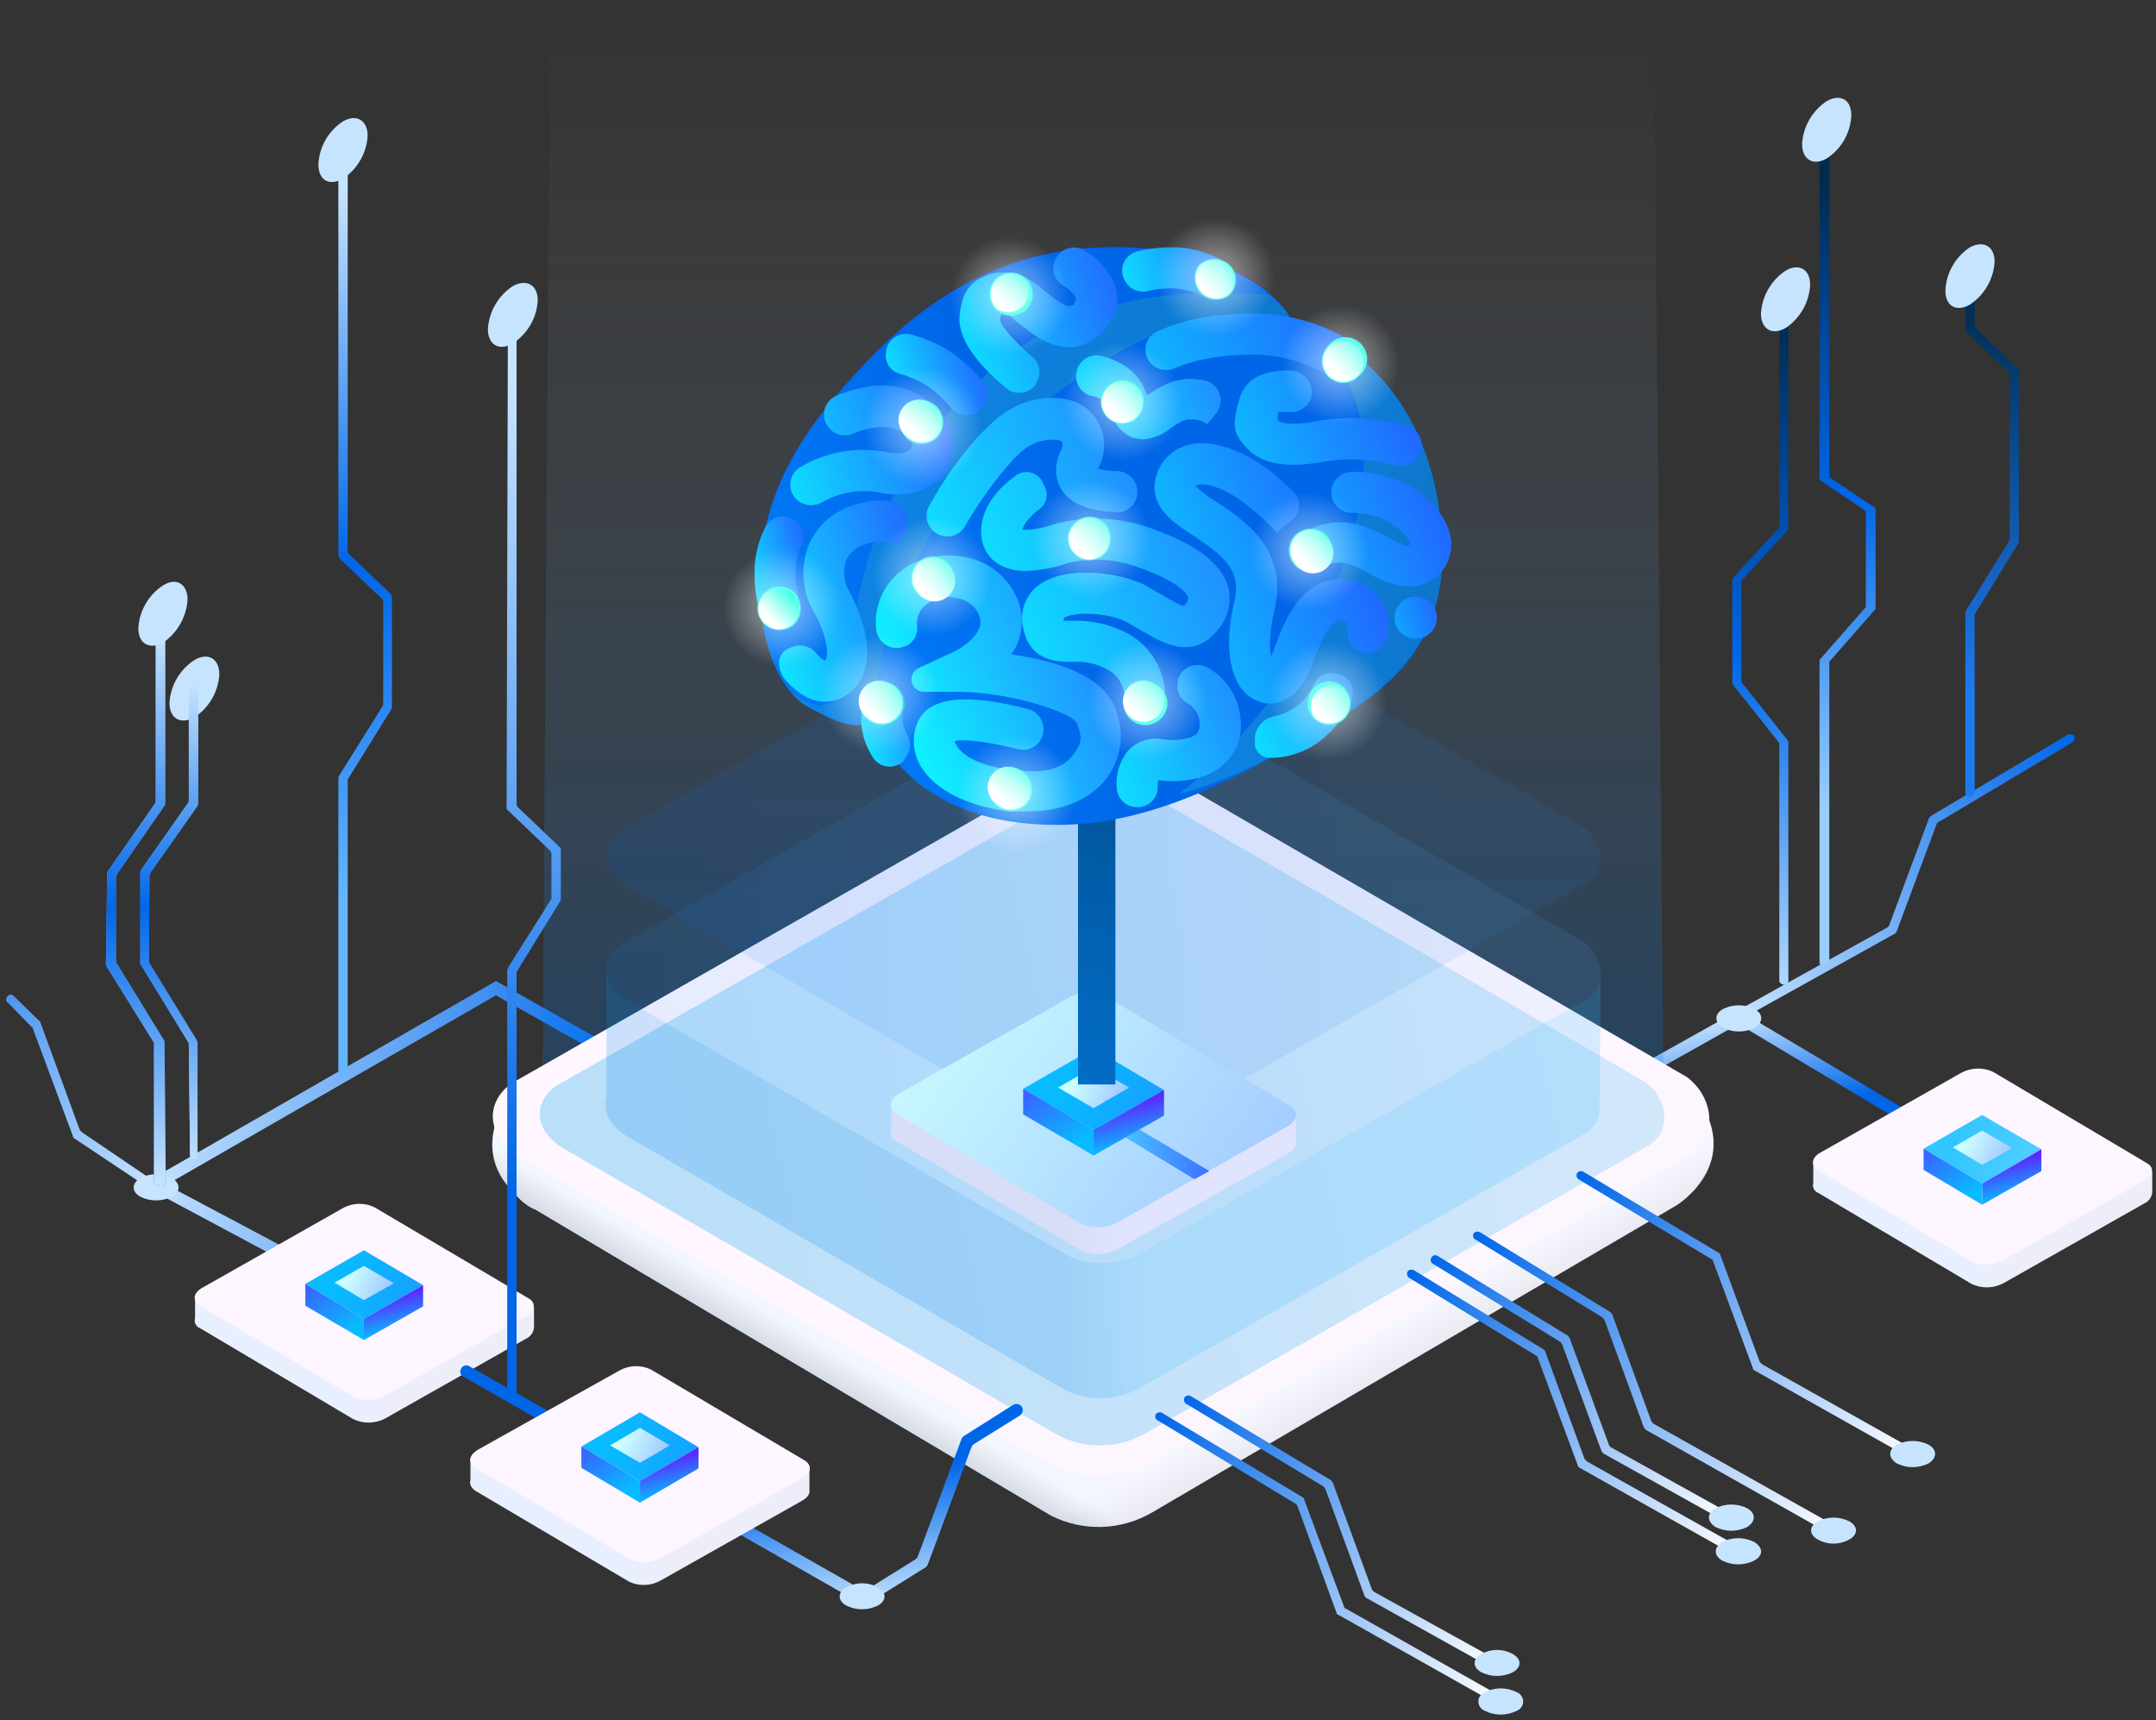 <svg width="346" height="276" viewBox="0 0 346 276" fill="none" xmlns="http://www.w3.org/2000/svg">
<rect x="0" y="0" width="346" height="276" fill="#333333" stroke="none"/>
<g clip-path="url(#clip0_61_2)">
<path d="M48.5 203.9L22.7 190.1L79.6 157.4L101.2 169.6L100.2 171.3L79.6 159.7L26.7 190.1L49.5 202.2L48.5 203.9Z" fill="url(#paint0_linear_61_2)"/>
<path d="M85.7 213.001V209.701L31.3 208.601V211.501C31.203 211.819 31.232 212.162 31.381 212.46C31.53 212.758 31.787 212.987 32.1 213.101L56.7 227.701C57.499 228.081 58.376 228.27 59.262 228.253C60.147 228.236 61.016 228.012 61.8 227.601L84.4 214.801C84.757 214.643 85.065 214.393 85.294 214.077C85.522 213.76 85.662 213.389 85.7 213.001Z" fill="url(#paint1_linear_61_2)"/>
<path d="M56.7 224.101L32.1 209.501C30.8 208.701 31 207.401 32.5 206.601L55.1 193.801C55.866 193.39 56.719 193.167 57.588 193.15C58.457 193.132 59.318 193.321 60.1 193.701L84.8 208.301C86.1 209.001 85.9 210.301 84.4 211.201L61.8 223.901C61.024 224.328 60.159 224.569 59.273 224.603C58.388 224.638 57.507 224.466 56.7 224.101Z" fill="url(#paint2_linear_61_2)"/>
<path d="M49 206.001L58.4 200.601L67.9 206.201L58.4 211.601L49 206.001Z" fill="url(#paint3_linear_61_2)"/>
<path d="M58.4 215.001V211.601L67.9 206.201V209.601L58.4 215.001Z" fill="url(#paint4_linear_61_2)"/>
<path d="M49 206.001V209.501L58.4 215.001V211.601L49 206.001Z" fill="url(#paint5_linear_61_2)"/>
<path d="M53.7 205.801L58.4 203.101L63.2 205.901L58.4 208.601L53.7 205.801Z" fill="url(#paint6_linear_61_2)"/>
<path d="M23.7 190.5L12 182.7C11.919 182.665 11.849 182.61 11.796 182.54C11.744 182.47 11.71 182.387 11.7 182.3L5.3 165.1C5.3 164.9 5.2 164.8 5 164.7L1.4 161C1.311 160.958 1.231 160.898 1.167 160.823C1.102 160.749 1.054 160.662 1.026 160.567C0.998 160.473 0.99 160.373 1.002 160.276C1.015 160.178 1.048 160.084 1.1 160C1.142 159.911 1.202 159.831 1.276 159.767C1.351 159.702 1.438 159.655 1.533 159.626C1.627 159.598 1.726 159.59 1.824 159.603C1.922 159.615 2.016 159.648 2.1 159.7L6.2 163.7C6.281 163.734 6.351 163.79 6.403 163.86C6.456 163.93 6.489 164.013 6.5 164.1L12.8 181.3L13.2 181.7L24.4 189.3C24.489 189.342 24.569 189.402 24.633 189.476C24.697 189.551 24.745 189.638 24.774 189.733C24.802 189.827 24.81 189.927 24.797 190.024C24.785 190.122 24.751 190.216 24.7 190.3C24.582 190.444 24.418 190.543 24.236 190.58C24.053 190.616 23.864 190.588 23.7 190.5Z" fill="url(#paint7_linear_61_2)"/>
<path d="M27.6 192.001C26.808 192.397 25.935 192.603 25.05 192.603C24.165 192.603 23.291 192.397 22.5 192.001C21.1 191.201 21.1 189.901 22.5 189.001C23.291 188.605 24.165 188.398 25.05 188.398C25.935 188.398 26.808 188.605 27.6 189.001C29 189.901 29 191.201 27.6 192.001Z" fill="#C7E4FF"/>
<path d="M305.4 180.1L279 164.3L262.1 173.8L261.1 172.1L279 162.1L306.4 178.4L305.4 180.1Z" fill="url(#paint8_linear_61_2)"/>
<path d="M345.4 191.299V187.999L291 186.899V189.799C290.903 190.118 290.932 190.461 291.081 190.759C291.23 191.057 291.487 191.286 291.8 191.399L316.4 205.999C317.199 206.38 318.077 206.569 318.962 206.552C319.847 206.534 320.716 206.311 321.5 205.899L344.1 193.099C344.457 192.942 344.765 192.692 344.994 192.375C345.222 192.059 345.362 191.688 345.4 191.299Z" fill="url(#paint9_linear_61_2)"/>
<path d="M316.4 202.4L291.8 187.8C290.5 187 290.7 185.7 292.2 184.9L314.8 172.1C315.584 171.688 316.453 171.465 317.338 171.447C318.223 171.43 319.101 171.619 319.9 172L344.5 186.6C345.8 187.3 345.6 188.6 344.1 189.4C335.274 194.398 330.326 197.201 321.5 202.2C320.724 202.627 319.859 202.868 318.974 202.902C318.088 202.937 317.207 202.765 316.4 202.4Z" fill="url(#paint10_linear_61_2)"/>
<path d="M308.7 184.299L318.1 178.899L327.6 184.399L318.1 189.899L308.7 184.299Z" fill="url(#paint11_linear_61_2)"/>
<path d="M318.1 193.299V189.899L327.6 184.399V187.899L318.1 193.299Z" fill="url(#paint12_linear_61_2)"/>
<path d="M308.7 184.3V187.7L318.1 193.3V189.9L308.7 184.3Z" fill="url(#paint13_linear_61_2)"/>
<path d="M313.4 184.099L318.1 181.399L322.9 184.199L318.1 186.899L313.4 184.099Z" fill="url(#paint14_linear_61_2)"/>
<path d="M279.1 163.7L304.1 149.8C304.2 149.7 304.4 149.6 304.4 149.4L310.8 132.2C310.825 132.131 310.865 132.068 310.916 132.017C310.968 131.965 311.031 131.925 311.1 131.9L332.6 119.1C332.761 118.997 332.88 118.839 332.935 118.656C332.991 118.472 332.978 118.275 332.9 118.1C332.766 117.948 332.584 117.845 332.385 117.808C332.185 117.772 331.979 117.804 331.8 117.9L309.9 130.9L309.6 131.2L303.2 148.4C303.2 148.6 303 148.7 302.9 148.8L278.4 162.4C278.311 162.442 278.231 162.502 278.167 162.577C278.102 162.651 278.054 162.738 278.026 162.833C277.998 162.927 277.99 163.027 278.002 163.124C278.015 163.222 278.048 163.316 278.1 163.4C278.142 163.489 278.202 163.569 278.276 163.633C278.351 163.698 278.438 163.745 278.533 163.774C278.627 163.802 278.726 163.81 278.824 163.797C278.922 163.785 279.016 163.752 279.1 163.7Z" fill="url(#paint15_linear_61_2)"/>
<path d="M281.6 164.9C280.808 165.296 279.935 165.502 279.05 165.502C278.165 165.502 277.292 165.296 276.5 164.9C275.1 164 275.1 162.7 276.5 161.9C277.292 161.504 278.165 161.298 279.05 161.298C279.935 161.298 280.808 161.504 281.6 161.9C283 162.7 283 164 281.6 164.9Z" fill="#C7E4FF"/>
<path d="M87 181L267 178.711L265.399 0H88.301L87 181Z" fill="url(#paint16_linear_61_2)" fill-opacity="0.2" style="mix-blend-mode:overlay"/>
<path d="M270.525 173.761C270.525 173.761 264.262 173.06 265.534 180.271L185.777 132.896C183.213 131.569 180.365 130.92 177.494 131.008C174.622 131.095 171.818 131.916 169.336 133.397L97.994 174.963C91.046 171.758 84.587 170.656 81.651 175.464C76.464 184.177 79.987 188.985 82.923 191.89C83.692 192.77 84.623 193.484 85.663 193.993H85.761L168.651 243.171C171.192 244.454 174.002 245.079 176.834 244.992C179.667 244.905 182.435 244.108 184.896 242.671L269.057 193.392C269.057 193.392 281.388 185.88 270.525 173.761Z" fill="url(#paint17_linear_61_2)"/>
<path style="mix-blend-mode:multiply" opacity="0.4" d="M270.527 173.701C270.527 173.701 264.266 173.001 265.538 180.201L185.806 132.901C183.243 131.576 180.396 130.928 177.526 131.016C174.655 131.103 171.851 131.923 169.37 133.401L98.051 174.901C91.106 171.701 84.649 170.601 81.714 175.401C76.529 184.101 80.051 188.901 82.986 191.801C83.754 192.679 84.685 193.393 85.725 193.901H85.823L168.685 243.001C171.226 244.281 174.035 244.906 176.866 244.818C179.697 244.731 182.465 243.935 184.925 242.501L269.059 193.301C269.059 193.301 281.386 186.101 270.527 173.701Z" fill="url(#paint18_linear_61_2)"/>
<g opacity="0.5">
<path d="M270.527 173.701C270.527 173.701 264.266 173.001 265.538 180.201L185.806 132.901C183.243 131.576 180.396 130.928 177.526 131.016C174.655 131.103 171.851 131.923 169.37 133.401L98.051 174.901C91.106 171.701 84.649 170.601 81.714 175.401C76.529 184.101 80.051 188.901 82.986 191.801C83.754 192.679 84.685 193.393 85.725 193.901H85.823L168.685 243.001C171.226 244.281 174.035 244.906 176.866 244.818C179.697 244.731 182.465 243.935 184.925 242.501L269.059 193.301C269.059 193.301 281.19 185.901 270.527 173.701Z" fill="url(#paint19_linear_61_2)" style="mix-blend-mode:multiply"/>
</g>
<path d="M82.3 173.7L169.1 124.2C171.637 122.732 174.496 121.91 177.425 121.805C180.354 121.701 183.264 122.317 185.9 123.6L270.7 172.8C275 176 275.9 182.4 271 185.2L185 234.4C182.485 235.835 179.656 236.631 176.762 236.718C173.868 236.805 170.997 236.181 168.4 234.9L83.7 185.8C77.6 182.2 78 176.5 82.3 173.7Z" fill="url(#paint20_linear_61_2)"/>
<path d="M89.3 174.2L170.5 127.9C172.61 126.656 175.001 125.967 177.449 125.898C179.897 125.828 182.323 126.379 184.5 127.5L264 173.6C267.7 176.2 268.4 181.6 264.4 183.9L183.8 230C181.709 231.191 179.356 231.851 176.95 231.921C174.544 231.991 172.157 231.468 170 230.4L90.5 184.3C85.4 181.3 85.7 176.6 89.3 174.2Z" fill="url(#paint21_linear_61_2)"/>
<path d="M99.6 151.6L171.4 110.7C173.279 109.631 175.39 109.036 177.551 108.966C179.711 108.896 181.856 109.354 183.8 110.3L254.1 151.1C257.4 153.5 258 158.2 254.4 160.3L183.2 201C181.331 202.054 179.232 202.632 177.088 202.684C174.943 202.736 172.818 202.261 170.9 201.3L100.6 160.6C96.2 158 96.4 153.8 99.6 151.6Z" fill="url(#paint22_linear_61_2)" fill-opacity="0.1" style="mix-blend-mode:overlay"/>
<path d="M99.6 133.2L171.4 92.3C173.27 91.205 175.384 90.595 177.549 90.525C179.715 90.456 181.864 90.928 183.8 91.9L254.1 132.7C257.4 135.1 258 139.8 254.4 141.8L183.2 182.5C181.349 183.595 179.251 184.205 177.101 184.275C174.952 184.345 172.819 183.872 170.9 182.9L100.6 142.2C96.2 139.5 96.4 135.4 99.6 133.2Z" fill="url(#paint23_linear_61_2)" fill-opacity="0.1" style="mix-blend-mode:overlay"/>
<path d="M256.9 155.8C256.952 156.698 256.755 157.593 256.332 158.387C255.908 159.18 255.275 159.842 254.5 160.3L183.2 201C181.349 202.053 179.267 202.631 177.138 202.684C175.009 202.736 172.9 202.261 171 201.3L100.7 160.6C99.83 160.182 99.07 159.566 98.479 158.802C97.889 158.038 97.485 157.147 97.3 156.2V176.2C96.8 178.2 97.7 180.6 100.6 182.3L170.9 223C172.809 223.946 174.922 224.404 177.05 224.334C179.179 224.264 181.258 223.668 183.1 222.6L254.3 181.9C255.091 181.487 255.742 180.848 256.169 180.065C256.597 179.281 256.781 178.389 256.7 177.5L256.9 155.8Z" fill="url(#paint24_linear_61_2)" fill-opacity="0.2" style="mix-blend-mode:overlay"/>
<path d="M278.2 249.4L253.5 235.5C253.419 235.465 253.349 235.41 253.296 235.34C253.243 235.27 253.21 235.187 253.2 235.1L246.8 217.9C246.8 217.7 246.7 217.6 246.5 217.5L226.1 205C225.955 204.882 225.856 204.718 225.82 204.536C225.783 204.353 225.812 204.164 225.9 204C226.017 203.855 226.181 203.756 226.364 203.72C226.546 203.683 226.736 203.711 226.9 203.8L247.7 216.5C247.78 216.534 247.851 216.589 247.903 216.659C247.956 216.73 247.989 216.812 248 216.9L254.3 234.1L254.7 234.5L278.9 248.1C278.989 248.141 279.068 248.202 279.133 248.276C279.197 248.351 279.245 248.438 279.274 248.533C279.302 248.627 279.31 248.726 279.297 248.824C279.284 248.922 279.251 249.016 279.2 249.1C279.097 249.261 278.939 249.38 278.755 249.435C278.572 249.49 278.375 249.478 278.2 249.4Z" fill="url(#paint25_linear_61_2)"/>
<path d="M281.5 250.4C280.708 250.796 279.835 251.002 278.95 251.002C278.064 251.002 277.191 250.796 276.4 250.4C275 249.6 275 248.3 276.4 247.4C277.191 247.004 278.064 246.798 278.95 246.798C279.835 246.798 280.708 247.004 281.5 247.4C283 248.3 283 249.6 281.5 250.4Z" fill="#C7E4FF"/>
<path d="M239.2 267.5L219.3 256.4C219.2 256.4 219.1 256.2 219 256.1L212.7 238.9L212.4 238.5L190.3 225.2C190.155 225.082 190.056 224.918 190.02 224.736C189.983 224.553 190.012 224.364 190.1 224.2C190.217 224.055 190.381 223.956 190.564 223.92C190.746 223.883 190.936 223.912 191.1 224L213.6 237.5L213.9 237.9L220.2 255.1L220.5 255.4L240 266.2C240.144 266.317 240.243 266.481 240.28 266.664C240.316 266.846 240.288 267.036 240.2 267.2C240.158 267.289 240.098 267.369 240.023 267.433C239.949 267.497 239.861 267.545 239.767 267.574C239.673 267.602 239.573 267.61 239.476 267.597C239.378 267.585 239.284 267.551 239.2 267.5Z" fill="url(#paint26_linear_61_2)"/>
<path d="M242.8 268.3C242.008 268.696 241.135 268.902 240.25 268.902C239.365 268.902 238.492 268.696 237.7 268.3C236.3 267.5 236.3 266.2 237.7 265.4C238.478 264.962 239.357 264.731 240.25 264.731C241.143 264.731 242.021 264.962 242.8 265.4C244.2 266.2 244.2 267.5 242.8 268.3Z" fill="#C7E4FF"/>
<path d="M239.5 273L214.8 259.1C214.76 259.1 214.721 259.092 214.685 259.077C214.649 259.062 214.616 259.04 214.588 259.012C214.56 258.984 214.538 258.951 214.523 258.915C214.508 258.878 214.5 258.839 214.5 258.8L208.2 241.6C208.12 241.422 207.977 241.28 207.8 241.2L185.8 227.9C185.711 227.858 185.631 227.798 185.567 227.724C185.502 227.649 185.454 227.562 185.426 227.467C185.398 227.373 185.39 227.273 185.402 227.176C185.415 227.078 185.448 226.984 185.5 226.9C185.617 226.756 185.781 226.657 185.964 226.62C186.146 226.584 186.336 226.612 186.5 226.7L209 240.2C209.2 240.3 209.3 240.4 209.3 240.6L215.7 257.8C215.7 257.88 215.731 257.956 215.788 258.012C215.844 258.068 215.92 258.1 216 258.1L240.2 271.8C240.289 271.842 240.368 271.902 240.433 271.977C240.497 272.051 240.545 272.139 240.574 272.233C240.602 272.327 240.61 272.427 240.597 272.524C240.585 272.622 240.551 272.716 240.5 272.8C240.382 272.944 240.218 273.044 240.036 273.08C239.853 273.117 239.664 273.088 239.5 273Z" fill="url(#paint27_linear_61_2)"/>
<path d="M243.4 274.5C242.608 274.896 241.735 275.102 240.85 275.102C239.964 275.102 239.091 274.896 238.3 274.5C237.993 274.386 237.729 274.181 237.543 273.913C237.356 273.645 237.256 273.326 237.256 273C237.256 272.673 237.356 272.354 237.543 272.086C237.729 271.818 237.993 271.613 238.3 271.5C239.091 271.104 239.964 270.897 240.85 270.897C241.735 270.897 242.608 271.104 243.4 271.5C243.706 271.613 243.97 271.818 244.156 272.086C244.343 272.354 244.443 272.673 244.443 273C244.443 273.326 244.343 273.645 244.156 273.913C243.97 274.181 243.706 274.386 243.4 274.5Z" fill="#C7E4FF"/>
<path d="M276.5 243.9L257.3 233.2L257 232.8L250.7 215.7L250.4 215.3L230 202.8C229.911 202.758 229.831 202.698 229.767 202.623C229.702 202.549 229.655 202.461 229.626 202.367C229.598 202.273 229.59 202.173 229.603 202.075C229.615 201.978 229.648 201.884 229.7 201.8C229.742 201.711 229.802 201.631 229.877 201.567C229.951 201.502 230.038 201.454 230.133 201.426C230.227 201.398 230.327 201.39 230.424 201.402C230.522 201.415 230.616 201.448 230.7 201.5L251.6 214.3L251.9 214.7L258.2 231.8C258.2 232 258.4 232.1 258.5 232.2L277.2 242.6C277.289 242.642 277.369 242.702 277.433 242.776C277.497 242.851 277.545 242.938 277.574 243.033C277.602 243.127 277.61 243.226 277.597 243.324C277.585 243.422 277.552 243.516 277.5 243.6C277.458 243.689 277.398 243.768 277.323 243.833C277.249 243.897 277.162 243.945 277.067 243.974C276.973 244.002 276.873 244.01 276.776 243.997C276.678 243.985 276.584 243.951 276.5 243.9Z" fill="url(#paint28_linear_61_2)"/>
<path d="M280.4 245C279.608 245.396 278.735 245.602 277.85 245.602C276.965 245.602 276.092 245.396 275.3 245C273.9 244.1 273.9 242.8 275.3 242C276.092 241.604 276.965 241.397 277.85 241.397C278.735 241.397 279.608 241.604 280.4 242C281.8 242.8 281.8 244.1 280.4 245Z" fill="#C7E4FF"/>
<path d="M293.7 246.1L264.1 229.4L263.8 229L257.5 211.8L257.2 211.4L236.8 198.9C236.711 198.858 236.631 198.798 236.567 198.724C236.502 198.649 236.454 198.562 236.426 198.467C236.398 198.373 236.39 198.273 236.402 198.176C236.415 198.078 236.448 197.984 236.5 197.9C236.617 197.756 236.781 197.657 236.964 197.62C237.146 197.584 237.336 197.612 237.5 197.7L258.4 210.5L258.7 210.8L265 228L265.3 228.4L294.5 244.8C294.644 244.917 294.743 245.081 294.78 245.264C294.816 245.447 294.788 245.636 294.7 245.8C294.658 245.889 294.598 245.969 294.523 246.033C294.449 246.098 294.361 246.145 294.267 246.174C294.173 246.202 294.073 246.21 293.975 246.197C293.878 246.185 293.784 246.152 293.7 246.1Z" fill="url(#paint29_linear_61_2)"/>
<path d="M296.8 247C296.021 247.438 295.143 247.668 294.25 247.668C293.357 247.668 292.478 247.438 291.7 247C290.3 246.2 290.3 244.9 291.7 244.1C292.492 243.704 293.365 243.498 294.25 243.498C295.135 243.498 296.008 243.704 296.8 244.1C298.2 244.9 298.2 246.2 296.8 247Z" fill="#C7E4FF"/>
<path d="M306.3 233.8L281.6 219.9C281.4 219.8 281.3 219.7 281.3 219.5L274.9 202.3C274.9 202.166 274.8 202.066 274.6 202L253.3 189.2C253.155 189.082 253.056 188.918 253.02 188.736C252.983 188.553 253.012 188.364 253.1 188.2C253.217 188.055 253.381 187.956 253.564 187.92C253.746 187.883 253.936 187.912 254.1 188L275.8 201C276 201.1 276.1 201.2 276.1 201.4L282.4 218.5L282.8 218.9L307 232.5C307.089 232.542 307.169 232.602 307.233 232.676C307.297 232.751 307.345 232.838 307.374 232.933C307.402 233.027 307.41 233.126 307.397 233.224C307.385 233.322 307.351 233.416 307.3 233.5C307.258 233.589 307.198 233.669 307.123 233.733C307.049 233.797 306.961 233.845 306.867 233.874C306.773 233.902 306.673 233.91 306.576 233.897C306.478 233.885 306.384 233.851 306.3 233.8Z" fill="url(#paint30_linear_61_2)"/>
<path d="M309.5 234.799C308.708 235.195 307.835 235.402 306.95 235.402C306.064 235.402 305.191 235.195 304.4 234.799C303 233.899 303 232.599 304.4 231.799C305.191 231.403 306.064 231.197 306.95 231.197C307.835 231.197 308.708 231.403 309.5 231.799C310.9 232.599 310.9 233.899 309.5 234.799Z" fill="#C7E4FF"/>
<path d="M138.2 257.3L74.4 220.9C74.282 220.848 74.176 220.771 74.091 220.675C74.005 220.578 73.941 220.465 73.903 220.341C73.865 220.218 73.854 220.088 73.871 219.96C73.888 219.832 73.931 219.709 74 219.6C74.052 219.482 74.129 219.377 74.225 219.291C74.322 219.205 74.435 219.141 74.558 219.103C74.682 219.065 74.812 219.054 74.94 219.071C75.068 219.088 75.19 219.132 75.3 219.2L138.2 255C138.348 255.099 138.522 255.152 138.7 255.152C138.878 255.152 139.052 255.099 139.2 255L146.9 250.2C147.084 250.082 147.225 249.906 147.3 249.7L154.3 230.9C154.375 230.694 154.515 230.518 154.7 230.4L162.6 225.4C162.831 225.275 163.099 225.236 163.355 225.291C163.612 225.346 163.841 225.491 164 225.7C164.125 225.931 164.164 226.199 164.109 226.456C164.054 226.712 163.909 226.941 163.7 227.1L156.3 231.7C156.115 231.818 155.975 231.994 155.9 232.2L148.9 251C148.825 251.206 148.684 251.382 148.5 251.5L139.2 257.3C139.052 257.399 138.878 257.452 138.7 257.452C138.522 257.452 138.348 257.399 138.2 257.3Z" fill="url(#paint31_linear_61_2)"/>
<path d="M129.9 239.1V235.7L75.5 234.7V237.5C75.3 238.1 75.6 238.7 76.3 239.2L101 253.8C101.79 254.165 102.655 254.337 103.524 254.302C104.393 254.267 105.242 254.027 106 253.6L128.7 240.8C129.6 240.3 130 239.7 129.9 239.1Z" fill="url(#paint32_linear_61_2)"/>
<path d="M101 250.1L76.3 235.5C75 234.8 75.2 233.5 76.7 232.6L99.4 219.9C100.158 219.474 101.007 219.233 101.876 219.199C102.745 219.164 103.61 219.336 104.4 219.7L129.1 234.3C130.4 235.1 130.2 236.4 128.7 237.2L106 250C105.234 250.411 104.381 250.634 103.512 250.651C102.643 250.669 101.782 250.48 101 250.1Z" fill="url(#paint33_linear_61_2)"/>
<path d="M93.3 232.101L102.7 226.601L112.1 232.201L102.7 237.601L93.3 232.101Z" fill="url(#paint34_linear_61_2)"/>
<path d="M102.7 241.1V237.6L112.1 232.2V235.6L102.7 241.1Z" fill="url(#paint35_linear_61_2)"/>
<path d="M93.3 232.101V235.501L102.7 241.101V237.601L93.3 232.101Z" fill="url(#paint36_linear_61_2)"/>
<path d="M97.9 231.901L102.7 229.101L107.5 231.901L102.7 234.701L97.9 231.901Z" fill="url(#paint37_linear_61_2)"/>
<path d="M140.9 257.6C140.108 257.996 139.235 258.203 138.35 258.203C137.465 258.203 136.592 257.996 135.8 257.6C134.4 256.8 134.4 255.5 135.8 254.7C136.578 254.262 137.457 254.032 138.35 254.032C139.243 254.032 140.121 254.262 140.9 254.7C142.3 255.5 142.3 256.8 140.9 257.6Z" fill="#C7E4FF"/>
<path d="M31.2 186C31.015 186 30.837 185.927 30.705 185.795C30.574 185.664 30.5 185.486 30.5 185.3L30.3 167.6C30.315 167.459 30.28 167.318 30.2 167.2L22.6 154.8C22.521 154.683 22.485 154.541 22.5 154.4V140.1C22.485 139.928 22.519 139.754 22.6 139.6L30.2 128.8C30.3 128.7 30.3 128.6 30.3 128.4V110.1C30.325 109.906 30.42 109.727 30.567 109.598C30.715 109.469 30.904 109.399 31.1 109.4C31.286 109.4 31.464 109.474 31.595 109.605C31.727 109.737 31.8 109.915 31.8 110.1V128.9C31.8 129 31.7 129.2 31.7 129.3L24.1 140.1C24.021 140.218 23.985 140.359 24 140.5L23.9 154V154.4L31.5 166.8L31.7 167.2V185.3C31.707 185.456 31.661 185.609 31.57 185.736C31.48 185.863 31.35 185.956 31.2 186Z" fill="url(#paint38_linear_61_2)"/>
<path d="M35.2 108.2C35.116 109.582 34.711 110.926 34.016 112.124C33.322 113.321 32.358 114.341 31.2 115.1C29 116.3 27.2 115.3 27.2 112.8C27.276 111.417 27.678 110.07 28.374 108.871C29.069 107.672 30.037 106.654 31.2 105.9C33.4 104.6 35.2 105.7 35.2 108.2Z" fill="#C7E4FF"/>
<path d="M25.4 190.2C25.308 190.2 25.217 190.182 25.132 190.147C25.047 190.111 24.97 190.06 24.905 189.995C24.84 189.93 24.788 189.853 24.753 189.768C24.718 189.683 24.7 189.592 24.7 189.5V167.3L17 154.9V154.5L17.2 140.2C17.2 140 17.2 139.9 17.3 139.8L24.9 128.9C24.9 128.8 25 128.7 25 128.5V102C25 101.814 25.074 101.636 25.205 101.505C25.336 101.374 25.514 101.3 25.7 101.3C25.896 101.298 26.086 101.369 26.233 101.498C26.381 101.627 26.476 101.805 26.5 102V129C26.473 129.149 26.403 129.288 26.3 129.4L18.8 140.2L18.6 140.6V154.1C18.585 154.241 18.62 154.382 18.7 154.5L26.3 166.9C26.38 167.017 26.415 167.159 26.4 167.3L26.6 189.5C26.601 189.641 26.565 189.78 26.495 189.902C26.426 190.025 26.325 190.127 26.203 190.198C26.081 190.269 25.943 190.307 25.802 190.307C25.661 190.307 25.522 190.27 25.4 190.2Z" fill="url(#paint39_linear_61_2)"/>
<path d="M31.2 186C31.015 186 30.837 185.927 30.705 185.795C30.574 185.664 30.5 185.486 30.5 185.3L30.3 167.6C30.315 167.459 30.28 167.318 30.2 167.2L22.6 154.8C22.521 154.683 22.485 154.541 22.5 154.4V140.1C22.485 139.928 22.519 139.754 22.6 139.6L30.2 128.8C30.3 128.7 30.3 128.6 30.3 128.4V110.1C30.325 109.906 30.42 109.727 30.567 109.598C30.715 109.469 30.904 109.399 31.1 109.4C31.286 109.4 31.464 109.474 31.595 109.605C31.727 109.737 31.8 109.915 31.8 110.1V128.9C31.8 129 31.7 129.2 31.7 129.3L24.1 140.1C24.021 140.218 23.985 140.359 24 140.5L23.9 154V154.4L31.5 166.8L31.7 167.2V185.3C31.707 185.456 31.661 185.609 31.57 185.736C31.48 185.863 31.35 185.956 31.2 186Z" fill="url(#paint40_linear_61_2)"/>
<path d="M25.4 190.2C25.308 190.2 25.217 190.182 25.132 190.147C25.047 190.111 24.97 190.06 24.905 189.995C24.84 189.93 24.788 189.853 24.753 189.768C24.718 189.683 24.7 189.592 24.7 189.5V167.3L17 154.9V154.5L17.2 140.2C17.2 140 17.2 139.9 17.3 139.8L24.9 128.9C24.9 128.8 25 128.7 25 128.5V102C25 101.814 25.074 101.636 25.205 101.505C25.336 101.374 25.514 101.3 25.7 101.3C25.896 101.298 26.086 101.369 26.233 101.498C26.381 101.627 26.476 101.805 26.5 102V129C26.473 129.149 26.403 129.288 26.3 129.4L18.8 140.2L18.6 140.6V154.1C18.585 154.241 18.62 154.382 18.7 154.5L26.3 166.9C26.38 167.017 26.415 167.159 26.4 167.3L26.6 189.5C26.601 189.641 26.565 189.78 26.495 189.902C26.426 190.025 26.325 190.127 26.203 190.198C26.081 190.269 25.943 190.307 25.802 190.307C25.661 190.307 25.522 190.27 25.4 190.2Z" fill="url(#paint41_linear_61_2)"/>
<path d="M30.1 96.201C30.013 97.57 29.616 98.903 28.941 100.097C28.265 101.292 27.328 102.319 26.2 103.1C24 104.3 22.2 103.3 22.2 100.8C22.276 99.417 22.678 98.07 23.374 96.871C24.069 95.672 25.037 94.654 26.2 93.9C28.3 92.6 30.1 93.701 30.1 96.201Z" fill="#C7E4FF"/>
<path d="M55 172.9C54.814 172.9 54.636 172.826 54.505 172.695C54.374 172.563 54.3 172.385 54.3 172.2V124.9C54.3 124.7 54.4 124.6 54.4 124.5L61.4 113.3C61.4 113.2 61.5 113.1 61.5 113V96.5C61.508 96.395 61.484 96.291 61.43 96.201C61.376 96.112 61.296 96.041 61.2 96L54.5 89.6C54.388 89.418 54.32 89.212 54.3 89V24.8C54.3 24.614 54.374 24.436 54.505 24.305C54.636 24.173 54.814 24.1 55 24.1C55.196 24.098 55.385 24.169 55.533 24.297C55.68 24.427 55.775 24.605 55.8 24.8V88.4C55.807 88.584 55.877 88.761 56 88.9L62.7 95.3C62.811 95.482 62.88 95.687 62.9 95.9V113.4C62.902 113.539 62.867 113.677 62.8 113.8L55.9 124.9C55.82 125.017 55.785 125.159 55.8 125.3V172.2C55.775 172.394 55.68 172.573 55.533 172.702C55.385 172.831 55.196 172.901 55 172.9Z" fill="url(#paint42_linear_61_2)"/>
<path d="M59 21.8C58.916 23.182 58.511 24.525 57.816 25.723C57.122 26.921 56.158 27.94 55 28.7C52.8 29.9 51.1 28.9 51.1 26.4C51.157 25.023 51.541 23.68 52.219 22.48C52.897 21.281 53.85 20.259 55 19.5C57.2 18.2 59 19.3 59 21.8Z" fill="#C7E4FF"/>
<path d="M82.2 224.2C82.004 224.202 81.814 224.131 81.667 224.002C81.519 223.873 81.424 223.694 81.4 223.5V155.7C81.4 155.6 81.5 155.5 81.5 155.3L88.5 144.2V137C88.5 136.8 88.4 136.7 88.3 136.5L81.6 130.1C81.504 130.059 81.423 129.988 81.37 129.898C81.316 129.809 81.291 129.704 81.3 129.6L81.5 54.7C81.5 54.514 81.574 54.336 81.705 54.205C81.836 54.074 82.014 54 82.2 54C82.386 54 82.564 54.074 82.695 54.205C82.826 54.336 82.9 54.514 82.9 54.7V129C82.907 129.185 82.978 129.361 83.1 129.5L89.8 135.9C90 136 90 136.2 90 136.4V144.2C90.015 144.341 89.98 144.483 89.9 144.6L83 155.8C82.964 155.841 82.936 155.888 82.919 155.94C82.902 155.991 82.895 156.046 82.9 156.1V223.5C82.9 223.686 82.826 223.864 82.695 223.995C82.564 224.126 82.386 224.2 82.2 224.2Z" fill="url(#paint43_linear_61_2)"/>
<path d="M86.3 48.2C86.224 49.584 85.822 50.93 85.126 52.129C84.431 53.328 83.463 54.346 82.3 55.1C80.1 56.4 78.3 55.3 78.3 52.8C78.384 51.418 78.789 50.074 79.484 48.877C80.178 47.679 81.142 46.659 82.3 45.9C84.5 44.7 86.3 45.7 86.3 48.2Z" fill="#C7E4FF"/>
<path d="M286.323 158C286.125 157.984 285.94 157.916 285.799 157.808C285.658 157.701 285.57 157.559 285.549 157.407V119.394C285.549 119.246 285.549 119.172 285.452 119.098L278.1 109.835C278.065 109.805 278.038 109.77 278.022 109.732C278.005 109.693 277.999 109.653 278.003 109.613V93.014C277.989 92.91 278.023 92.805 278.1 92.718L285.452 84.715C285.529 84.628 285.563 84.523 285.549 84.419V51.519C285.573 51.375 285.664 51.242 285.807 51.147C285.95 51.051 286.133 50.999 286.323 51C286.502 51 286.675 51.055 286.802 51.152C286.929 51.249 287 51.381 287 51.519V84.715C287 84.864 286.903 84.938 286.903 85.086L279.551 93.089C279.454 93.163 279.454 93.237 279.454 93.385V109.242C279.454 109.391 279.454 109.465 279.551 109.539L286.903 118.801C286.903 118.875 287 118.949 287 119.024V157.407C287.001 157.552 286.933 157.693 286.809 157.802C286.684 157.911 286.511 157.982 286.323 158Z" fill="url(#paint44_linear_61_2)"/>
<path d="M290.5 45.701C290.427 47.074 290.037 48.412 289.361 49.609C288.684 50.806 287.739 51.83 286.6 52.601C284.4 53.901 282.6 52.801 282.6 50.301C282.684 48.919 283.09 47.575 283.784 46.377C284.478 45.18 285.443 44.16 286.6 43.401C288.7 42.201 290.5 43.201 290.5 45.701Z" fill="#C7E4FF"/>
<path d="M292.733 155C292.538 155 292.352 154.946 292.215 154.849C292.077 154.752 292 154.621 292 154.485V106.059C292 105.912 292 105.838 292.105 105.765L299.326 97.522C299.43 97.448 299.43 97.375 299.43 97.228V82.288C299.447 82.208 299.437 82.126 299.401 82.049C299.364 81.973 299.303 81.903 299.221 81.846L292.209 77.136C292.081 77.034 292.007 76.904 292 76.768V24.515C292 24.379 292.077 24.247 292.215 24.151C292.352 24.054 292.538 24 292.733 24C292.938 23.999 293.136 24.051 293.29 24.146C293.445 24.241 293.544 24.372 293.57 24.515V76.326C293.57 76.474 293.57 76.621 293.779 76.694L300.791 81.404C300.919 81.507 300.993 81.636 301 81.772V97.522C301 97.669 301 97.743 300.895 97.816L293.674 106.059C293.57 106.133 293.57 106.206 293.57 106.353V154.485C293.544 154.628 293.445 154.759 293.29 154.854C293.136 154.949 292.938 155.001 292.733 155Z" fill="url(#paint45_linear_61_2)"/>
<path d="M297.1 18.5C297.043 19.877 296.66 21.221 295.982 22.42C295.304 23.62 294.35 24.641 293.2 25.401C291 26.701 289.2 25.601 289.2 23.101C289.284 21.718 289.69 20.375 290.384 19.177C291.078 17.98 292.043 16.96 293.2 16.201C295.4 15.001 297.1 16 297.1 18.5Z" fill="#C7E4FF"/>
<path d="M316.1 127.9C315.914 127.9 315.736 127.826 315.605 127.695C315.474 127.564 315.4 127.386 315.4 127.2V98.3C315.395 98.246 315.402 98.192 315.419 98.14C315.436 98.088 315.464 98.041 315.5 98L322.4 86.8C322.479 86.683 322.515 86.541 322.5 86.4V60.2C322.5 60 322.5 59.8 322.3 59.7L315.6 53.3C315.477 53.162 315.407 52.985 315.4 52.8V44.4C315.4 44.215 315.474 44.036 315.605 43.905C315.736 43.774 315.914 43.7 316.1 43.7C316.296 43.699 316.486 43.769 316.633 43.898C316.78 44.027 316.875 44.206 316.9 44.4V52.1C316.884 52.209 316.894 52.32 316.928 52.424C316.963 52.528 317.022 52.623 317.1 52.7L323.8 59.1C323.922 59.239 323.993 59.416 324 59.6V86.8C324 87 324 87.1 323.9 87.2L317 98.4C316.9 98.5 316.9 98.6 316.9 98.8V127.2C316.875 127.395 316.78 127.573 316.633 127.702C316.486 127.831 316.296 127.902 316.1 127.9Z" fill="url(#paint46_linear_61_2)"/>
<path d="M320.1 42.001C320.016 43.383 319.611 44.726 318.916 45.924C318.222 47.121 317.258 48.141 316.1 48.901C313.9 50.1 312.2 49.1 312.2 46.6C312.265 45.225 312.652 43.885 313.329 42.687C314.007 41.488 314.956 40.465 316.1 39.7C318.3 38.501 320.1 39.501 320.1 42.001Z" fill="#C7E4FF"/>
<path d="M208 183.1V179.1L143 177.8V181.2C142.897 181.598 142.941 182.02 143.125 182.387C143.309 182.755 143.62 183.044 144 183.2L173.4 200.6C174.347 201.035 175.382 201.244 176.424 201.209C177.465 201.175 178.484 200.897 179.4 200.4L206.5 185.2C207.6 184.6 208.1 183.8 208 183.1Z" fill="url(#paint47_linear_61_2)"/>
<path d="M173.4 196.299L144 178.799C142.4 177.899 142.7 176.399 144.4 175.399L171.5 160.099C172.416 159.602 173.435 159.325 174.476 159.29C175.518 159.255 176.553 159.464 177.5 159.899L207 177.399C208.5 178.299 208.3 179.799 206.5 180.799L179.4 196.099C178.484 196.597 177.465 196.874 176.424 196.909C175.382 196.944 174.347 196.735 173.4 196.299Z" fill="url(#paint48_linear_61_2)"/>
<path d="M191.7 189.199L180.6 182.499L182.8 181.199L194.1 187.899L191.7 189.199Z" fill="url(#paint49_linear_61_2)"/>
<path d="M164.2 174.699L175.5 168.199L186.8 174.899L175.5 181.299L164.2 174.699Z" fill="url(#paint50_linear_61_2)"/>
<path d="M175.5 185.399V181.299L186.8 174.899V178.999L175.5 185.399Z" fill="url(#paint51_linear_61_2)"/>
<path d="M164.2 174.699V178.799L175.5 185.399V181.299L164.2 174.699Z" fill="url(#paint52_linear_61_2)"/>
<path d="M169.8 174.499L175.5 171.199L181.2 174.499L175.5 177.799L169.8 174.499Z" fill="url(#paint53_linear_61_2)"/>
<path d="M179 42H173V174H179V42Z" fill="url(#paint54_linear_61_2)"/>
<path d="M122.5 100.4C123.4 106 126 111.6 130.2 113.7C134.4 115.8 140.2 119.3 142.2 111.4C144.2 103.5 179.1 72.8 179.9 72.6C180.7 72.4 207.8 52.5 207.8 52.5C207.8 52.5 206.4 47.1 196.6 42.9C186.8 38.7 172.8 38.6 162.1 42.4C151.4 46.2 143.2 52.9 134.2 63.5C125.2 74.1 120.2 85.4 122.5 100.4Z" fill="url(#paint55_linear_61_2)"/>
<path d="M122.5 100.4C123.4 106 126 111.6 130.2 113.7C134.4 115.8 140.2 119.3 142.2 111.4C144.2 103.5 179.1 72.8 179.9 72.6C180.7 72.4 207.8 52.5 207.8 52.5C207.8 52.5 206.4 47.1 196.6 42.9C186.8 38.7 172.8 38.6 162.1 42.4C151.4 46.2 143.2 52.9 134.2 63.5C125.2 74.1 120.2 85.4 122.5 100.4Z" fill="url(#paint56_linear_61_2)"/>
<path style="mix-blend-mode:multiply" d="M203.8 47.299C193 46.499 174.6 46.199 160.2 58.399C136.1 78.799 137.4 102.899 135.3 109.699C133.2 116.499 127.2 111.199 126.9 110.999C127.784 112.135 128.911 113.058 130.2 113.699C134.3 115.799 140.2 119.299 142.1 111.399C144 103.499 179.1 72.799 179.9 72.599C180.7 72.399 207.8 52.499 207.8 52.499C207.8 52.499 207.1 50.099 203.8 47.299Z" fill="url(#paint57_linear_61_2)"/>
<path d="M132.4 112.599C130 112.599 127.9 111.099 126.3 109.399C124.7 107.699 124.4 104.999 126.6 103.999H126.7C127.422 103.609 128.259 103.486 129.063 103.65C129.868 103.815 130.589 104.257 131.1 104.899C131.442 105.362 131.887 105.739 132.4 105.999L132.6 105.699C133 104.499 132.5 101.499 130.6 98.199C129.665 96.574 129.108 94.76 128.97 92.89C128.831 91.021 129.115 89.144 129.8 87.399C130.506 85.802 131.566 84.387 132.9 83.261C134.234 82.135 135.807 81.327 137.5 80.899C138.952 80.431 140.476 80.227 142 80.299C142.825 80.315 143.622 80.607 144.262 81.128C144.903 81.649 145.351 82.369 145.535 83.174C145.719 83.979 145.628 84.822 145.278 85.57C144.927 86.317 144.336 86.926 143.6 87.299V87.499C143.6 87.399 142.7 86.299 139.2 87.199C138.467 87.365 137.78 87.694 137.192 88.161C136.603 88.628 136.127 89.223 135.8 89.899C135.51 90.718 135.405 91.591 135.491 92.455C135.577 93.32 135.854 94.154 136.3 94.899C137.3 96.799 140.5 103.099 138.6 107.999C138.274 108.961 137.736 109.838 137.026 110.564C136.317 111.291 135.454 111.85 134.5 112.199C133.818 112.413 133.113 112.547 132.4 112.599Z" fill="url(#paint58_linear_61_2)"/>
<path d="M127.3 100.399C126.888 100.713 126.409 100.925 125.9 101.018C125.391 101.112 124.867 101.085 124.371 100.939C123.874 100.793 123.419 100.532 123.042 100.178C122.665 99.824 122.377 99.386 122.2 98.899C121.46 96.778 121.088 94.546 121.1 92.299C121.009 89.706 121.559 87.13 122.7 84.799C122.906 84.32 123.227 83.898 123.634 83.57C124.041 83.243 124.522 83.02 125.035 82.922C125.548 82.823 126.077 82.852 126.577 83.005C127.076 83.157 127.53 83.43 127.9 83.799C128.393 84.263 128.726 84.871 128.852 85.535C128.978 86.2 128.889 86.888 128.6 87.499C127.946 88.977 127.638 90.585 127.7 92.199C127.671 93.729 127.908 95.251 128.4 96.699C128.6 97.356 128.602 98.057 128.406 98.715C128.211 99.373 127.826 99.958 127.3 100.399Z" fill="url(#paint59_linear_61_2)"/>
<path d="M128 80.3C127.592 79.957 127.273 79.521 127.07 79.028C126.868 78.535 126.788 78 126.837 77.469C126.886 76.939 127.063 76.428 127.353 75.98C127.642 75.533 128.036 75.162 128.5 74.9C132.753 72.415 137.777 71.595 142.6 72.6C144.7 73 145.9 72.5 146.2 72C146.314 71.757 146.356 71.487 146.32 71.221C146.285 70.955 146.173 70.705 146 70.5C145.5 69.8 143.8 68.1 140.4 68.6C139.161 68.773 137.951 69.11 136.8 69.6C136.12 69.877 135.368 69.918 134.661 69.719C133.955 69.52 133.335 69.091 132.9 68.5C132.601 68.103 132.396 67.644 132.3 67.157C132.204 66.67 132.219 66.167 132.344 65.686C132.469 65.206 132.7 64.76 133.022 64.381C133.343 64.003 133.746 63.701 134.2 63.5C135.933 62.785 137.746 62.281 139.6 62C141.784 61.633 144.027 61.867 146.088 62.677C148.149 63.487 149.951 64.844 151.3 66.6C152.274 67.839 152.844 69.348 152.934 70.921C153.023 72.495 152.627 74.058 151.8 75.4C149.9 78.5 146 79.9 141.5 79.1C138.224 78.401 134.806 78.935 131.9 80.6C131.294 80.944 130.599 81.099 129.904 81.046C129.209 80.992 128.546 80.733 128 80.3Z" fill="url(#paint60_linear_61_2)"/>
<path d="M166.3 61.6C166.043 61.976 165.71 62.294 165.323 62.535C164.937 62.777 164.504 62.935 164.053 63.001C163.602 63.067 163.143 63.038 162.703 62.918C162.264 62.797 161.854 62.587 161.5 62.3C158 59.4 153.6 54.9 154 50.7C154.4 46.5 155.9 45.2 158.3 44.2C160.7 43.2 164 43.7 166.7 45.9L167.3 46.4C168.4 47.3 170.8 49.3 171.7 49.1C172.6 48.9 172.2 48.9 172.7 48V47.8C172.184 46.963 171.461 46.274 170.6 45.8C169.937 45.403 169.44 44.779 169.201 44.043C168.962 43.308 168.997 42.511 169.3 41.8C169.477 41.351 169.75 40.946 170.1 40.615C170.45 40.283 170.869 40.032 171.327 39.879C171.784 39.727 172.27 39.676 172.749 39.732C173.228 39.787 173.689 39.947 174.1 40.2C176.264 41.452 177.953 43.386 178.9 45.7C179.249 46.614 179.377 47.599 179.273 48.572C179.168 49.545 178.835 50.48 178.3 51.3C177.774 52.39 177.004 53.345 176.051 54.09C175.097 54.836 173.985 55.352 172.8 55.6C168.9 56.3 165.7 53.6 163 51.5L162.5 51C162.021 50.594 161.426 50.349 160.8 50.3C160.633 50.609 160.531 50.95 160.5 51.3C160.6 52.3 162.9 54.9 165.6 57.2C166.25 57.713 166.676 58.458 166.787 59.279C166.899 60.099 166.689 60.931 166.2 61.6H166.3Z" fill="url(#paint61_linear_61_2)"/>
<path d="M156.5 66.3C155.844 66.615 155.101 66.698 154.392 66.535C153.683 66.371 153.051 65.971 152.6 65.4C151.631 64.269 150.56 63.232 149.4 62.3C147.901 61.275 146.246 60.498 144.5 60C143.736 59.831 143.068 59.371 142.638 58.718C142.208 58.064 142.051 57.268 142.2 56.5V56.3C142.266 55.843 142.43 55.407 142.681 55.02C142.932 54.633 143.263 54.305 143.653 54.058C144.042 53.811 144.48 53.651 144.937 53.59C145.394 53.528 145.859 53.565 146.3 53.7C148.891 54.373 151.334 55.526 153.5 57.1C155.076 58.346 156.517 59.754 157.8 61.3C158.086 61.681 158.287 62.121 158.387 62.588C158.487 63.055 158.485 63.538 158.38 64.004C158.276 64.469 158.071 64.907 157.781 65.286C157.491 65.665 157.122 65.977 156.7 66.2L156.5 66.3Z" fill="url(#paint62_linear_61_2)"/>
<path d="M142.3 119.9C144.4 123.8 151 130.5 163.6 132C176.2 133.5 188.2 130.3 203.9 121.6C219.6 112.9 233.2 106.6 231.3 84.8C229.4 63 216.1 55 210.1 52.6C204.1 50.2 191.9 50.2 182 55.2C172.1 60.2 157.3 71.2 149.2 86C141.1 100.8 138.7 113.3 142.3 119.9Z" fill="url(#paint63_linear_61_2)"/>
<path style="mix-blend-mode:multiply" d="M210.1 52.5L208.7 52C217.2 59.2 222.4 68.9 216.1 89.1C208.5 113.1 189.2 127.4 189.2 127.4C194.291 126.043 199.195 124.061 203.8 121.5C219.5 112.8 233.2 106.4 231.3 84.7C229.4 63 216.1 54.9 210.1 52.5Z" fill="url(#paint64_linear_61_2)"/>
<path d="M164.8 130.2H162.1C155.3 129.4 150.1 126.8 147.8 123C147.167 121.958 146.783 120.784 146.679 119.57C146.575 118.356 146.753 117.134 147.2 116C149.3 110.9 157.5 111.8 165.1 113.8C165.524 113.925 165.919 114.134 166.261 114.415C166.603 114.695 166.885 115.042 167.09 115.434C167.295 115.825 167.419 116.255 167.456 116.695C167.492 117.136 167.439 117.58 167.3 118C167.067 118.804 166.528 119.484 165.799 119.895C165.07 120.307 164.209 120.416 163.4 120.2C159 119.1 154.8 118.5 153.2 118.9C153.262 119.148 153.364 119.384 153.5 119.6C154.4 121.2 157.3 123 162.8 123.6C168.3 124.2 170.7 123.1 172.3 121C173.9 118.9 173.5 118.1 172.9 116.2C172.3 114.3 162.2 111.1 154.1 111H148.2C147.753 110.984 147.325 110.82 146.983 110.532C146.64 110.244 146.404 109.85 146.312 109.413C146.22 108.976 146.277 108.52 146.475 108.119C146.672 107.718 146.998 107.394 147.4 107.2L152.8 104.7C152.9 104.7 158.3 102.1 157.2 98.9C156.928 98.13 156.447 97.451 155.812 96.939C155.176 96.427 154.41 96.102 153.6 96C152.656 95.741 151.661 95.734 150.713 95.98C149.766 96.225 148.899 96.715 148.2 97.4C147.793 97.817 147.491 98.324 147.317 98.88C147.143 99.436 147.103 100.025 147.2 100.6C147.246 101.212 147.108 101.824 146.806 102.358C146.503 102.892 146.049 103.324 145.5 103.6H145.4C144.915 103.849 144.375 103.974 143.83 103.964C143.284 103.954 142.749 103.808 142.274 103.541C141.798 103.273 141.396 102.892 141.104 102.431C140.812 101.97 140.639 101.444 140.6 100.9C140.451 99.435 140.615 97.956 141.081 96.56C141.546 95.163 142.303 93.882 143.3 92.8C146 89.8 150.6 88.5 155 89.4C156.933 89.763 158.736 90.629 160.229 91.91C161.721 93.192 162.849 94.844 163.5 96.7C163.972 98.079 164.109 99.551 163.901 100.994C163.692 102.437 163.144 103.81 162.3 105C168.9 105.9 177.2 108.2 179.1 114C179.804 115.816 180.027 117.783 179.746 119.71C179.466 121.637 178.692 123.46 177.5 125C174.8 128.4 170.3 130.2 164.8 130.2Z" fill="url(#paint65_linear_61_2)"/>
<path d="M145.1 121.999C144.757 122.362 144.335 122.64 143.866 122.81C143.397 122.981 142.894 123.039 142.399 122.981C141.903 122.922 141.428 122.749 141.012 122.474C140.595 122.2 140.249 121.832 140 121.399C138.956 119.742 138.338 117.853 138.2 115.899C138.188 114.576 138.391 113.259 138.8 111.999C138.931 111.528 139.17 111.092 139.496 110.727C139.822 110.362 140.228 110.077 140.682 109.893C141.136 109.71 141.627 109.633 142.115 109.669C142.603 109.704 143.077 109.852 143.5 110.099H143.6C144.224 110.437 144.714 110.979 144.987 111.634C145.26 112.289 145.3 113.018 145.1 113.699C144.903 114.314 144.802 114.954 144.8 115.599C144.93 116.407 145.201 117.185 145.6 117.899C145.951 118.491 146.101 119.181 146.029 119.866C145.957 120.55 145.666 121.193 145.2 121.699L145.1 121.999Z" fill="url(#paint66_linear_61_2)"/>
<path d="M183.4 129.4C182.915 129.537 182.405 129.562 181.91 129.472C181.414 129.382 180.945 129.18 180.54 128.88C180.134 128.581 179.803 128.193 179.57 127.746C179.338 127.298 179.211 126.804 179.2 126.3C179.062 124.257 179.665 122.233 180.9 120.6C181.579 119.809 182.453 119.208 183.435 118.857C184.417 118.507 185.473 118.418 186.5 118.6C189.4 119 191.2 118.4 192 117.8C192.213 117.536 192.367 117.231 192.453 116.903C192.54 116.576 192.556 116.234 192.5 115.9C192.467 115.253 192.265 114.627 191.914 114.083C191.563 113.539 191.076 113.096 190.5 112.8C189.927 112.46 189.475 111.949 189.206 111.34C188.937 110.73 188.865 110.052 189 109.4V109.2C189.121 108.708 189.354 108.25 189.68 107.863C190.006 107.475 190.418 107.168 190.882 106.965C191.346 106.762 191.851 106.669 192.357 106.692C192.863 106.715 193.357 106.855 193.8 107.1C195.328 107.956 196.614 109.184 197.541 110.67C198.467 112.156 199.004 113.851 199.1 115.6C199.239 116.897 199.067 118.209 198.598 119.427C198.128 120.644 197.375 121.732 196.4 122.6C194.1 124.8 190.3 125.7 185.9 125.2C185.812 125.491 185.778 125.796 185.8 126.1C185.847 126.843 185.632 127.58 185.194 128.182C184.756 128.784 184.122 129.215 183.4 129.4Z" fill="url(#paint67_linear_61_2)"/>
<path d="M203.7 112.899C203.185 112.897 202.676 112.795 202.2 112.599C198.8 111.599 195.7 106.799 198.1 96.499C199.3 91.499 196.4 89.199 191.6 85.999C188.3 83.899 184.3 81.199 185.5 76.599C185.791 75.407 186.386 74.31 187.227 73.416C188.069 72.522 189.127 71.862 190.3 71.499C195.2 69.899 201.5 73.599 204.4 75.999L207.3 78.599C207.682 78.903 207.986 79.292 208.189 79.735C208.393 80.178 208.488 80.663 208.469 81.15C208.449 81.637 208.315 82.113 208.077 82.538C207.839 82.964 207.505 83.327 207.1 83.599L204.9 85.399C203.44 83.853 201.869 82.416 200.2 81.099C197.3 78.699 193.6 77.299 192.3 77.799C191 78.299 192.1 77.799 192 78.099C192.979 79.01 194.051 79.815 195.2 80.499C199.6 83.399 206.9 88.199 204.5 97.999C203.7 101.599 203.7 103.999 204 105.299L204.3 104.599C206 99.899 208.9 91.899 216.6 92.999C217.803 93.2 218.937 93.698 219.897 94.449C220.858 95.2 221.615 96.18 222.1 97.299C222.796 98.762 223.006 100.409 222.7 101.999C222.61 102.545 222.384 103.059 222.044 103.495C221.703 103.93 221.259 104.274 220.751 104.493C220.243 104.712 219.689 104.8 219.138 104.748C218.587 104.697 218.059 104.508 217.6 104.199C217.106 103.813 216.719 103.307 216.474 102.73C216.229 102.153 216.135 101.523 216.2 100.899C216.267 100.596 216.232 100.28 216.1 99.999C216.019 99.797 215.88 99.623 215.7 99.499C214.3 99.399 213 99.799 210.5 106.899C208.9 111.099 206.2 112.899 203.7 112.899Z" fill="url(#paint68_linear_61_2)"/>
<path d="M203.9 121.6H203.8C203.448 121.605 203.099 121.532 202.779 121.388C202.458 121.243 202.173 121.029 201.944 120.762C201.715 120.495 201.548 120.181 201.454 119.842C201.359 119.503 201.341 119.147 201.4 118.8V118.3V118.1C201.534 117.3 201.915 116.562 202.488 115.988C203.062 115.415 203.8 115.034 204.6 114.9C205.986 114.595 207.285 113.979 208.4 113.1C209.432 112.229 210.253 111.135 210.8 109.9C211.027 109.322 211.428 108.829 211.948 108.489C212.467 108.148 213.079 107.978 213.7 108H213.9C214.427 107.994 214.947 108.119 215.414 108.363C215.881 108.607 216.281 108.962 216.577 109.397C216.874 109.832 217.059 110.334 217.115 110.858C217.171 111.382 217.097 111.912 216.9 112.4C215.967 114.523 214.605 116.429 212.9 118C210.465 120.298 207.248 121.585 203.9 121.6Z" fill="url(#paint69_linear_61_2)"/>
<path d="M225.9 94.1C223.839 93.956 221.847 93.303 220.1 92.2C219.117 91.602 218.079 91.099 217 90.7C216.227 90.352 215.376 90.215 214.533 90.303C213.689 90.391 212.885 90.7 212.2 91.2C211.75 91.594 211.181 91.828 210.584 91.864C209.987 91.9 209.394 91.737 208.9 91.4H208.7C208.235 91.116 207.847 90.721 207.572 90.25C207.297 89.78 207.142 89.248 207.122 88.704C207.102 88.159 207.218 87.618 207.458 87.129C207.699 86.639 208.057 86.217 208.5 85.9C210.081 84.782 211.92 84.086 213.845 83.876C215.769 83.666 217.715 83.95 219.5 84.7C220.82 85.18 222.092 85.783 223.3 86.5C225.7 87.8 225.8 87.7 226.3 87.4H226.4C226.4 87.2 225.9 85.8 223.3 84C221.387 82.801 219.156 82.209 216.9 82.3C216.122 82.285 215.374 81.996 214.789 81.484C214.203 80.972 213.818 80.269 213.7 79.5C213.627 79.027 213.659 78.543 213.792 78.083C213.925 77.623 214.156 77.198 214.47 76.836C214.784 76.474 215.173 76.186 215.61 75.989C216.047 75.793 216.521 75.694 217 75.7C220.568 75.629 224.078 76.602 227.1 78.5C230.7 81.1 232.8 84.1 232.9 87.1C232.94 88.138 232.745 89.172 232.329 90.124C231.914 91.077 231.288 91.923 230.5 92.6C229.19 93.623 227.562 94.154 225.9 94.1Z" fill="url(#paint70_linear_61_2)"/>
<path d="M150.7 85.799C150.279 85.618 149.901 85.352 149.588 85.016C149.276 84.681 149.037 84.284 148.887 83.852C148.736 83.419 148.678 82.96 148.714 82.503C148.751 82.046 148.882 81.602 149.1 81.199C151.1 77.599 154.8 71.699 159.7 67.399C164.6 63.099 171 62.999 174.2 65.399C175.663 66.514 176.672 68.122 177.039 69.924C177.407 71.726 177.109 73.6 176.2 75.199C177.245 75.47 178.321 75.605 179.4 75.599C180.191 75.644 180.939 75.972 181.508 76.523C182.077 77.073 182.429 77.81 182.5 78.599C182.559 79.06 182.516 79.529 182.375 79.972C182.234 80.415 181.998 80.821 181.684 81.164C181.37 81.507 180.985 81.777 180.556 81.956C180.127 82.134 179.665 82.218 179.2 82.199C176.1 82.099 172.3 81.399 170.5 78.799C169.8 77.799 168.7 75.499 170.3 72.199C170.8 71.099 170.4 70.799 170.2 70.699C170 70.599 166.9 69.899 164 72.399C161.1 74.899 156.6 81.199 154.9 84.399C154.498 85.112 153.846 85.649 153.07 85.908C152.294 86.167 151.449 86.128 150.7 85.799Z" fill="url(#paint71_linear_61_2)"/>
<path d="M197.1 94.1C196 90.499 192.1 87.4 185.1 84.9C179.881 82.93 174.169 82.685 168.8 84.2C167.295 84.751 165.702 85.023 164.1 84.999C164.3 83.9 165.6 82.6 166.8 81.7C167.339 81.316 167.725 80.755 167.89 80.114C168.055 79.474 167.988 78.795 167.7 78.2L167.3 77.299C167.107 76.927 166.836 76.6 166.504 76.342C166.173 76.085 165.79 75.902 165.381 75.807C164.972 75.712 164.547 75.707 164.136 75.792C163.725 75.877 163.338 76.05 163 76.299C160.4 78.2 157.1 81.499 157.5 85.999C157.565 86.909 157.843 87.79 158.312 88.572C158.781 89.354 159.428 90.014 160.2 90.499C161.571 91.271 163.128 91.651 164.7 91.6C167.02 91.518 169.314 91.079 171.5 90.299C175.295 89.422 179.265 89.7 182.9 91.1C189.9 93.6 190.7 95.7 190.7 95.9C190.7 96.1 190.6 96.499 190.3 96.9L190 97.2C189.4 97.2 187.8 96.2 186.7 95.6L183.8 93.9C179.6 91.799 171.2 90.7 166.8 93.799C165.799 94.51 165.017 95.485 164.54 96.616C164.063 97.746 163.911 98.987 164.1 100.2C165 106.1 169.5 106.2 172 106.2C173.976 106.043 175.955 106.459 177.7 107.4C178.604 107.86 179.347 108.586 179.829 109.479C180.312 110.372 180.511 111.391 180.4 112.4C180.344 113 180.491 113.602 180.817 114.11C181.143 114.617 181.63 115.001 182.2 115.2L183.1 115.5C183.507 115.657 183.946 115.716 184.381 115.674C184.815 115.631 185.234 115.488 185.603 115.255C185.972 115.021 186.282 114.705 186.507 114.331C186.732 113.957 186.867 113.535 186.9 113.1C187.173 110.802 186.747 108.475 185.676 106.423C184.606 104.371 182.941 102.69 180.9 101.6C178.192 100.175 175.158 99.485 172.1 99.6H170.7V99.2C171.8 98.2 177.5 98.1 180.8 99.799L183.4 101.3C186.6 103.2 191.5 106 195.4 101.1C196.225 100.155 196.811 99.026 197.106 97.808C197.402 96.589 197.4 95.317 197.1 94.1Z" fill="url(#paint72_linear_61_2)"/>
<path d="M218.1 60.2C217.55 60.73 216.843 61.066 216.084 61.156C215.326 61.246 214.559 61.086 213.9 60.7C210.141 58.274 205.774 56.957 201.3 56.9H201.2C194.8 56.9 190.7 58.1 188.5 59.1C187.838 59.382 187.104 59.446 186.404 59.285C185.703 59.123 185.071 58.743 184.6 58.2C184.261 57.809 184.021 57.342 183.901 56.839C183.781 56.336 183.786 55.81 183.914 55.309C184.041 54.808 184.289 54.345 184.635 53.96C184.981 53.575 185.415 53.28 185.9 53.1C188.9 51.7 193.8 50.3 201.2 50.3H201.3C207.016 50.323 212.605 51.989 217.4 55.1C217.817 55.362 218.169 55.715 218.432 56.131C218.695 56.547 218.861 57.017 218.919 57.506C218.976 57.995 218.924 58.491 218.765 58.957C218.606 59.423 218.345 59.848 218 60.2L216 62.3L218.3 59.9L218.1 60.2Z" fill="url(#paint73_linear_61_2)"/>
<path d="M227.9 72.8C227.573 73.521 227.004 74.106 226.292 74.453C225.58 74.799 224.77 74.887 224 74.7C220.395 73.659 216.607 73.42 212.9 74C206.7 75.2 202.6 74.5 200.2 72C197.8 69.5 197.7 68.2 198.9 64.1C199.092 63.312 199.451 62.575 199.951 61.937C200.451 61.299 201.081 60.775 201.8 60.4C203.59 59.611 205.554 59.301 207.5 59.5C207.991 59.554 208.463 59.714 208.886 59.969C209.308 60.225 209.67 60.569 209.946 60.978C210.222 61.387 210.405 61.852 210.484 62.339C210.562 62.826 210.534 63.325 210.4 63.8C210.173 64.529 209.7 65.157 209.062 65.576C208.423 65.996 207.659 66.18 206.9 66.1H205.2C204.9 67.2 205.1 67.5 205.1 67.5C205.1 67.5 206.3 68.6 211.7 67.5C216.369 66.741 221.148 67.014 225.7 68.3C226.16 68.419 226.59 68.637 226.958 68.938C227.326 69.24 227.625 69.617 227.834 70.044C228.043 70.472 228.157 70.939 228.169 71.415C228.18 71.89 228.088 72.363 227.9 72.8Z" fill="url(#paint74_linear_61_2)"/>
<path d="M183.5 70.5L182 70.3C179.6 69.5 178.4 67.1 177.6 65C177.311 64.589 176.939 64.244 176.508 63.985C176.078 63.727 175.598 63.562 175.1 63.5C174.413 63.322 173.804 62.922 173.369 62.36C172.935 61.799 172.699 61.109 172.7 60.4C172.684 59.89 172.788 59.384 173.001 58.921C173.214 58.457 173.532 58.05 173.929 57.73C174.326 57.41 174.792 57.187 175.29 57.078C175.788 56.968 176.305 56.976 176.8 57.1C179.4 57.8 182.5 59.3 183.8 62.7L184.1 63.4L184.4 63.2C186 62.2 188.4 60.6 191.5 60.8L193.2 61C193.771 61.105 194.304 61.36 194.745 61.737C195.187 62.114 195.521 62.602 195.713 63.15C195.906 63.697 195.951 64.287 195.843 64.857C195.735 65.428 195.479 65.96 195.1 66.4L193.7 68.1H193.8C193.019 67.53 192.065 67.248 191.1 67.3C190.1 67.2 189.1 67.9 188 68.6C186.734 69.687 185.161 70.351 183.5 70.5Z" fill="url(#paint75_linear_61_2)"/>
<path d="M180.7 45.3C180.389 44.87 180.19 44.37 180.12 43.844C180.05 43.318 180.113 42.783 180.301 42.287C180.489 41.791 180.798 41.35 181.199 41.003C181.601 40.656 182.082 40.414 182.6 40.3C184.763 39.804 186.983 39.602 189.2 39.7C191.807 39.904 194.336 40.69 196.6 42C197.063 42.249 197.458 42.61 197.749 43.049C198.04 43.488 198.218 43.992 198.267 44.516C198.317 45.04 198.236 45.568 198.032 46.054C197.829 46.54 197.508 46.968 197.1 47.3C196.586 47.752 195.944 48.034 195.264 48.105C194.583 48.177 193.896 48.035 193.3 47.7C191.914 46.925 190.381 46.448 188.8 46.3C187.255 46.195 185.703 46.33 184.2 46.7C183.543 46.867 182.851 46.821 182.222 46.57C181.593 46.318 181.06 45.873 180.7 45.3Z" fill="url(#paint76_linear_61_2)"/>
<path d="M230.6 99.1C230.6 99.773 230.4 100.43 230.027 100.989C229.653 101.548 229.122 101.984 228.501 102.241C227.88 102.499 227.196 102.566 226.537 102.435C225.877 102.304 225.271 101.98 224.796 101.504C224.32 101.029 223.996 100.423 223.865 99.763C223.734 99.104 223.801 98.42 224.059 97.799C224.316 97.178 224.752 96.647 225.311 96.273C225.87 95.9 226.527 95.7 227.2 95.7C228.102 95.7 228.966 96.058 229.604 96.696C230.242 97.334 230.6 98.198 230.6 99.1Z" fill="url(#paint77_linear_61_2)"/>
<path d="M152.1 95.299C151.434 95.918 150.559 96.262 149.65 96.262C148.741 96.262 147.866 95.918 147.2 95.299C146.703 94.813 146.363 94.189 146.222 93.508C146.082 92.828 146.147 92.12 146.41 91.477C146.672 90.833 147.121 90.282 147.698 89.894C148.275 89.507 148.955 89.3 149.65 89.3C150.345 89.3 151.025 89.507 151.602 89.894C152.179 90.282 152.627 90.833 152.89 91.477C153.153 92.12 153.218 92.828 153.077 93.508C152.937 94.189 152.596 94.813 152.1 95.299Z" fill="url(#paint78_linear_61_2)"/>
<path style="mix-blend-mode:screen" d="M151.9 90.5C152.292 90.777 152.619 91.137 152.858 91.554C153.096 91.971 153.241 92.435 153.282 92.914C153.322 93.393 153.258 93.874 153.093 94.326C152.928 94.777 152.667 95.187 152.327 95.527C151.987 95.867 151.577 96.128 151.126 96.293C150.675 96.458 150.193 96.522 149.714 96.481C149.235 96.441 148.771 96.296 148.354 96.057C147.937 95.819 147.577 95.492 147.3 95.1C146.724 94.472 146.404 93.651 146.404 92.8C146.404 91.948 146.724 91.127 147.3 90.5C147.598 90.191 147.956 89.946 148.351 89.778C148.746 89.611 149.171 89.524 149.6 89.524C150.029 89.524 150.454 89.611 150.849 89.778C151.244 89.946 151.601 90.191 151.9 90.5Z" fill="url(#paint79_linear_61_2)"/>
<path d="M186.3 115.3C185.813 115.796 185.19 116.136 184.509 116.277C183.828 116.418 183.121 116.353 182.477 116.09C181.833 115.827 181.283 115.378 180.895 114.801C180.507 114.224 180.3 113.545 180.3 112.85C180.3 112.154 180.507 111.475 180.895 110.898C181.283 110.321 181.833 109.872 182.477 109.609C183.121 109.347 183.828 109.281 184.509 109.422C185.19 109.563 185.813 109.903 186.3 110.4C186.629 110.717 186.892 111.097 187.071 111.518C187.25 111.939 187.342 112.392 187.342 112.85C187.342 113.307 187.25 113.76 187.071 114.181C186.892 114.602 186.629 114.982 186.3 115.3Z" fill="url(#paint80_linear_61_2)"/>
<path style="mix-blend-mode:screen" d="M186.2 110.6C186.65 111.235 186.86 112.01 186.794 112.785C186.728 113.561 186.39 114.289 185.84 114.84C185.289 115.39 184.561 115.728 183.785 115.794C183.01 115.86 182.235 115.65 181.6 115.2C181.208 114.922 180.881 114.562 180.642 114.145C180.403 113.728 180.259 113.264 180.218 112.785C180.177 112.307 180.242 111.825 180.406 111.373C180.571 110.922 180.833 110.512 181.173 110.173C181.512 109.833 181.922 109.571 182.373 109.406C182.825 109.242 183.307 109.177 183.785 109.218C184.264 109.259 184.728 109.403 185.145 109.642C185.562 109.881 185.922 110.208 186.2 110.6Z" fill="url(#paint81_linear_61_2)"/>
<path d="M215.8 115.3C215.474 115.633 215.085 115.897 214.656 116.077C214.226 116.258 213.765 116.351 213.3 116.351C212.834 116.351 212.373 116.258 211.944 116.077C211.515 115.897 211.126 115.633 210.8 115.3C210.181 114.634 209.837 113.759 209.837 112.85C209.837 111.941 210.181 111.066 210.8 110.4C211.126 110.068 211.515 109.803 211.944 109.623C212.373 109.443 212.834 109.35 213.3 109.35C213.765 109.35 214.226 109.443 214.656 109.623C215.085 109.803 215.474 110.068 215.8 110.4C216.418 111.066 216.762 111.941 216.762 112.85C216.762 113.759 216.418 114.634 215.8 115.3Z" fill="url(#paint82_linear_61_2)"/>
<path style="mix-blend-mode:screen" d="M215.6 110.599C215.908 110.898 216.154 111.255 216.321 111.65C216.489 112.046 216.575 112.47 216.575 112.899C216.575 113.329 216.489 113.753 216.321 114.149C216.154 114.544 215.908 114.901 215.6 115.199C214.973 115.776 214.152 116.095 213.3 116.095C212.448 116.095 211.627 115.776 211 115.199C210.55 114.564 210.339 113.79 210.405 113.014C210.471 112.238 210.809 111.51 211.36 110.96C211.911 110.409 212.638 110.071 213.414 110.005C214.19 109.939 214.964 110.15 215.6 110.599Z" fill="url(#paint83_linear_61_2)"/>
<path d="M177.3 88.899C176.808 89.382 176.184 89.708 175.507 89.837C174.83 89.967 174.13 89.893 173.495 89.626C172.859 89.359 172.317 88.91 171.935 88.337C171.554 87.763 171.351 87.089 171.351 86.399C171.351 85.71 171.554 85.036 171.935 84.462C172.317 83.888 172.859 83.44 173.495 83.173C174.13 82.906 174.83 82.832 175.507 82.962C176.184 83.091 176.808 83.417 177.3 83.899C177.926 84.582 178.272 85.474 178.272 86.399C178.272 87.325 177.926 88.217 177.3 88.899Z" fill="url(#paint84_linear_61_2)"/>
<path style="mix-blend-mode:screen" d="M177.1 84.1C177.571 84.558 177.895 85.146 178.03 85.788C178.165 86.431 178.105 87.099 177.858 87.708C177.611 88.316 177.188 88.837 176.643 89.204C176.098 89.571 175.457 89.767 174.8 89.767C174.143 89.767 173.502 89.571 172.957 89.204C172.412 88.837 171.989 88.316 171.742 87.708C171.495 87.099 171.435 86.431 171.57 85.788C171.705 85.146 172.029 84.558 172.5 84.1C172.798 83.792 173.156 83.546 173.551 83.379C173.946 83.211 174.371 83.125 174.8 83.125C175.229 83.125 175.654 83.211 176.049 83.379C176.444 83.546 176.802 83.792 177.1 84.1Z" fill="url(#paint85_linear_61_2)"/>
<path d="M164.7 129.1C164.374 129.433 163.985 129.697 163.556 129.877C163.127 130.058 162.666 130.15 162.2 130.15C161.734 130.15 161.274 130.058 160.844 129.877C160.415 129.697 160.026 129.433 159.7 129.1C159.082 128.434 158.738 127.559 158.738 126.65C158.738 125.741 159.082 124.866 159.7 124.2C160.026 123.867 160.415 123.603 160.844 123.423C161.274 123.242 161.734 123.149 162.2 123.149C162.666 123.149 163.127 123.242 163.556 123.423C163.985 123.603 164.374 123.867 164.7 124.2C165.319 124.866 165.662 125.741 165.662 126.65C165.662 127.559 165.319 128.434 164.7 129.1Z" fill="url(#paint86_linear_61_2)"/>
<path style="mix-blend-mode:screen" d="M164.5 124.4C164.809 124.698 165.054 125.055 165.221 125.45C165.389 125.846 165.475 126.27 165.475 126.7C165.475 127.129 165.389 127.554 165.221 127.949C165.054 128.344 164.809 128.701 164.5 129C163.873 129.576 163.052 129.896 162.2 129.896C161.348 129.896 160.527 129.576 159.9 129C159.508 128.722 159.181 128.362 158.942 127.945C158.704 127.528 158.559 127.064 158.518 126.585C158.478 126.106 158.542 125.625 158.707 125.173C158.872 124.722 159.133 124.312 159.473 123.972C159.813 123.633 160.223 123.371 160.674 123.206C161.125 123.041 161.607 122.977 162.086 123.018C162.565 123.058 163.029 123.203 163.446 123.442C163.863 123.68 164.222 124.007 164.5 124.4Z" fill="url(#paint87_linear_61_2)"/>
<path d="M212.8 90.8C212.134 91.419 211.259 91.763 210.35 91.763C209.441 91.763 208.566 91.419 207.9 90.8C207.568 90.474 207.303 90.085 207.123 89.656C206.943 89.227 206.85 88.766 206.85 88.3C206.85 87.835 206.943 87.374 207.123 86.944C207.303 86.515 207.568 86.126 207.9 85.8C208.566 85.182 209.441 84.838 210.35 84.838C211.259 84.838 212.134 85.182 212.8 85.8C213.426 86.483 213.772 87.375 213.772 88.3C213.772 89.226 213.426 90.118 212.8 90.8Z" fill="url(#paint88_linear_61_2)"/>
<path style="mix-blend-mode:screen" d="M212.6 86C212.992 86.277 213.319 86.637 213.558 87.054C213.796 87.471 213.941 87.935 213.982 88.414C214.023 88.893 213.958 89.374 213.793 89.826C213.628 90.277 213.367 90.687 213.027 91.027C212.687 91.367 212.278 91.628 211.826 91.793C211.375 91.958 210.893 92.022 210.414 91.981C209.936 91.941 209.471 91.796 209.054 91.557C208.637 91.319 208.278 90.992 208 90.6C207.424 89.972 207.104 89.151 207.104 88.3C207.104 87.448 207.424 86.627 208 86C208.298 85.691 208.656 85.446 209.051 85.278C209.446 85.111 209.871 85.024 210.3 85.024C210.729 85.024 211.154 85.111 211.549 85.278C211.944 85.446 212.302 85.691 212.6 86Z" fill="url(#paint89_linear_61_2)"/>
<path d="M150.4 70.2C150.074 70.532 149.685 70.796 149.256 70.977C148.826 71.157 148.365 71.25 147.9 71.25C147.434 71.25 146.973 71.157 146.544 70.977C146.115 70.796 145.726 70.532 145.4 70.2C144.781 69.534 144.438 68.658 144.438 67.749C144.438 66.841 144.781 65.966 145.4 65.299C145.726 64.967 146.115 64.703 146.544 64.522C146.973 64.342 147.434 64.249 147.9 64.249C148.365 64.249 148.826 64.342 149.256 64.522C149.685 64.703 150.074 64.967 150.4 65.299C151.018 65.966 151.362 66.841 151.362 67.749C151.362 68.658 151.018 69.534 150.4 70.2Z" fill="url(#paint90_linear_61_2)"/>
<path style="mix-blend-mode:screen" d="M150.2 65.5C150.508 65.799 150.754 66.156 150.921 66.551C151.089 66.946 151.175 67.371 151.175 67.8C151.175 68.229 151.089 68.654 150.921 69.049C150.754 69.444 150.508 69.802 150.2 70.1C149.572 70.676 148.752 70.996 147.9 70.996C147.048 70.996 146.227 70.676 145.6 70.1C145.208 69.823 144.881 69.463 144.642 69.046C144.403 68.629 144.259 68.165 144.218 67.686C144.177 67.207 144.242 66.725 144.406 66.274C144.571 65.823 144.833 65.413 145.173 65.073C145.512 64.733 145.922 64.472 146.373 64.307C146.825 64.142 147.307 64.078 147.785 64.118C148.264 64.159 148.728 64.304 149.145 64.542C149.562 64.781 149.922 65.108 150.2 65.5Z" fill="url(#paint91_linear_61_2)"/>
<path d="M127.5 100.1C127.008 100.582 126.384 100.908 125.707 101.037C125.03 101.167 124.33 101.093 123.694 100.826C123.059 100.559 122.517 100.111 122.135 99.537C121.754 98.963 121.55 98.289 121.55 97.6C121.55 96.91 121.754 96.237 122.135 95.662C122.517 95.088 123.059 94.64 123.694 94.373C124.33 94.106 125.03 94.032 125.707 94.162C126.384 94.291 127.008 94.617 127.5 95.1C128.125 95.782 128.472 96.674 128.472 97.6C128.472 98.525 128.125 99.417 127.5 100.1Z" fill="url(#paint92_linear_61_2)"/>
<g style="mix-blend-mode:screen">
<path d="M133.9 88.7C135.665 90.46 136.867 92.706 137.356 95.15C137.844 97.595 137.596 100.13 136.643 102.434C135.69 104.738 134.076 106.708 132.003 108.093C129.93 109.479 127.493 110.219 125 110.219C122.507 110.219 120.07 109.479 117.997 108.093C115.924 106.708 114.309 104.738 113.356 102.434C112.404 100.13 112.156 97.595 112.644 95.15C113.132 92.706 114.335 90.46 116.1 88.7C118.462 86.342 121.663 85.019 125 85.019C128.337 85.019 131.538 86.342 133.9 88.7Z" fill="url(#paint93_radial_61_2)" fill-opacity="0.6"/>
</g>
<path style="mix-blend-mode:screen" d="M127.3 95.299C127.771 95.757 128.094 96.345 128.229 96.987C128.364 97.63 128.304 98.299 128.057 98.907C127.81 99.515 127.388 100.036 126.843 100.403C126.298 100.77 125.656 100.966 125 100.966C124.343 100.966 123.701 100.77 123.157 100.403C122.612 100.036 122.189 99.515 121.942 98.907C121.695 98.299 121.635 97.63 121.77 96.987C121.905 96.345 122.229 95.757 122.7 95.299C122.998 94.991 123.355 94.746 123.751 94.578C124.146 94.411 124.571 94.324 125 94.324C125.429 94.324 125.854 94.411 126.249 94.578C126.644 94.746 127.001 94.991 127.3 95.299Z" fill="url(#paint94_linear_61_2)"/>
<path d="M197.3 47.399C196.626 47.905 195.792 48.15 194.952 48.091C194.111 48.031 193.321 47.67 192.725 47.074C192.129 46.478 191.768 45.688 191.709 44.847C191.649 44.007 191.894 43.173 192.4 42.499C193.066 41.881 193.941 41.537 194.85 41.537C195.759 41.537 196.634 41.881 197.3 42.499C197.629 42.817 197.892 43.197 198.071 43.618C198.25 44.039 198.342 44.492 198.342 44.949C198.342 45.407 198.25 45.86 198.071 46.281C197.892 46.702 197.629 47.082 197.3 47.399Z" fill="url(#paint95_linear_61_2)"/>
<path style="mix-blend-mode:screen" d="M197.1 42.7C197.408 42.998 197.654 43.355 197.821 43.751C197.989 44.146 198.075 44.571 198.075 45C198.075 45.429 197.989 45.854 197.821 46.249C197.654 46.644 197.408 47.001 197.1 47.3C196.464 47.75 195.69 47.96 194.914 47.894C194.138 47.828 193.411 47.49 192.86 46.94C192.309 46.389 191.971 45.661 191.905 44.885C191.839 44.11 192.05 43.335 192.5 42.7C192.798 42.391 193.156 42.146 193.551 41.978C193.946 41.811 194.371 41.725 194.8 41.725C195.229 41.725 195.654 41.811 196.049 41.978C196.444 42.146 196.801 42.391 197.1 42.7Z" fill="url(#paint96_linear_61_2)"/>
<path d="M182.6 67C182.108 67.482 181.484 67.809 180.807 67.938C180.13 68.067 179.43 67.994 178.795 67.727C178.159 67.46 177.617 67.011 177.235 66.437C176.854 65.863 176.65 65.189 176.65 64.5C176.65 63.811 176.854 63.137 177.235 62.563C177.617 61.989 178.159 61.54 178.795 61.273C179.43 61.006 180.13 60.933 180.807 61.062C181.484 61.191 182.108 61.518 182.6 62C183.225 62.682 183.572 63.574 183.572 64.5C183.572 65.426 183.225 66.318 182.6 67Z" fill="url(#paint97_linear_61_2)"/>
<path style="mix-blend-mode:screen" d="M182.4 62.2C182.871 62.657 183.194 63.245 183.329 63.888C183.464 64.531 183.404 65.199 183.158 65.807C182.911 66.416 182.488 66.937 181.943 67.303C181.398 67.67 180.756 67.866 180.1 67.866C179.443 67.866 178.801 67.67 178.257 67.303C177.712 66.937 177.289 66.416 177.042 65.807C176.795 65.199 176.735 64.531 176.87 63.888C177.005 63.245 177.329 62.657 177.8 62.2C178.098 61.891 178.456 61.646 178.851 61.478C179.246 61.311 179.671 61.225 180.1 61.225C180.529 61.225 180.954 61.311 181.349 61.478C181.744 61.646 182.101 61.891 182.4 62.2Z" fill="url(#paint98_linear_61_2)"/>
<path d="M144 115.3C143.674 115.633 143.285 115.897 142.856 116.077C142.426 116.258 141.966 116.351 141.5 116.351C141.034 116.351 140.573 116.258 140.144 116.077C139.715 115.897 139.326 115.633 139 115.3C138.381 114.634 138.038 113.759 138.038 112.85C138.038 111.941 138.381 111.066 139 110.4C139.326 110.068 139.715 109.803 140.144 109.623C140.573 109.443 141.034 109.35 141.5 109.35C141.966 109.35 142.426 109.443 142.856 109.623C143.285 109.803 143.674 110.068 144 110.4C144.618 111.066 144.962 111.941 144.962 112.85C144.962 113.759 144.618 114.634 144 115.3Z" fill="url(#paint99_linear_61_2)"/>
<path style="mix-blend-mode:screen" d="M143.8 110.6C144.108 110.898 144.354 111.256 144.521 111.651C144.689 112.046 144.775 112.471 144.775 112.9C144.775 113.329 144.689 113.754 144.521 114.149C144.354 114.544 144.108 114.901 143.8 115.2C143.173 115.776 142.352 116.096 141.5 116.096C140.648 116.096 139.827 115.776 139.2 115.2C138.808 114.922 138.481 114.562 138.242 114.145C138.003 113.728 137.859 113.264 137.818 112.785C137.777 112.307 137.842 111.825 138.007 111.373C138.171 110.922 138.433 110.512 138.773 110.173C139.112 109.833 139.522 109.571 139.974 109.406C140.425 109.242 140.907 109.177 141.386 109.218C141.864 109.259 142.328 109.403 142.745 109.642C143.162 109.881 143.522 110.208 143.8 110.6Z" fill="url(#paint100_linear_61_2)"/>
<path d="M218 60.4C217.683 60.729 217.302 60.992 216.881 61.171C216.46 61.35 216.008 61.442 215.55 61.442C215.092 61.442 214.64 61.35 214.219 61.171C213.798 60.992 213.417 60.729 213.1 60.4C212.481 59.734 212.138 58.858 212.138 57.95C212.138 57.041 212.481 56.166 213.1 55.5C213.401 55.099 213.784 54.767 214.225 54.527C214.665 54.287 215.152 54.144 215.652 54.108C216.152 54.073 216.654 54.145 217.124 54.321C217.594 54.496 218.02 54.77 218.375 55.125C218.729 55.479 219.004 55.906 219.179 56.376C219.354 56.846 219.427 57.347 219.391 57.848C219.356 58.348 219.213 58.835 218.973 59.275C218.733 59.715 218.401 60.099 218 60.4Z" fill="url(#paint101_linear_61_2)"/>
<path style="mix-blend-mode:screen" d="M217.9 55.6C218.371 56.058 218.694 56.646 218.829 57.288C218.964 57.931 218.904 58.599 218.658 59.208C218.411 59.816 217.988 60.337 217.443 60.704C216.898 61.071 216.256 61.267 215.6 61.267C214.943 61.267 214.301 61.071 213.757 60.704C213.212 60.337 212.789 59.816 212.542 59.208C212.295 58.599 212.235 57.931 212.37 57.288C212.505 56.646 212.829 56.058 213.3 55.6C213.927 55.024 214.748 54.704 215.6 54.704C216.452 54.704 217.272 55.024 217.9 55.6Z" fill="url(#paint102_linear_61_2)"/>
<path d="M164.7 49.7C164.034 50.318 163.159 50.662 162.25 50.662C161.341 50.662 160.466 50.318 159.8 49.7C159.467 49.374 159.203 48.985 159.023 48.556C158.842 48.126 158.75 47.665 158.75 47.2C158.75 46.734 158.842 46.273 159.023 45.844C159.203 45.414 159.467 45.026 159.8 44.7C160.466 44.081 161.341 43.737 162.25 43.737C163.159 43.737 164.034 44.081 164.7 44.7C165.033 45.026 165.297 45.414 165.477 45.844C165.658 46.273 165.751 46.734 165.751 47.2C165.751 47.665 165.658 48.126 165.477 48.556C165.297 48.985 165.033 49.374 164.7 49.7Z" fill="url(#paint103_linear_61_2)"/>
<g style="mix-blend-mode:screen">
<path d="M157.9 83.7C159.665 85.46 160.867 87.706 161.356 90.15C161.844 92.595 161.596 95.13 160.643 97.434C159.69 99.738 158.076 101.708 156.003 103.093C153.93 104.479 151.493 105.219 149 105.219C146.507 105.219 144.07 104.479 141.997 103.093C139.924 101.708 138.309 99.738 137.356 97.434C136.404 95.13 136.156 92.595 136.644 90.15C137.132 87.706 138.335 85.46 140.1 83.7C142.462 81.342 145.663 80.019 149 80.019C152.337 80.019 155.538 81.342 157.9 83.7Z" fill="url(#paint104_radial_61_2)" fill-opacity="0.6"/>
</g>
<path style="mix-blend-mode:screen" d="M164.5 44.9C164.95 45.536 165.16 46.31 165.094 47.086C165.028 47.861 164.69 48.589 164.14 49.14C163.589 49.69 162.861 50.029 162.086 50.094C161.31 50.16 160.536 49.95 159.9 49.5C159.324 48.873 159.004 48.052 159.004 47.2C159.004 46.348 159.324 45.527 159.9 44.9C160.198 44.592 160.556 44.346 160.951 44.179C161.346 44.011 161.771 43.925 162.2 43.925C162.629 43.925 163.054 44.011 163.449 44.179C163.844 44.346 164.202 44.592 164.5 44.9Z" fill="url(#paint105_linear_61_2)"/>
<g style="mix-blend-mode:screen">
<path d="M183.5 77.681C185.265 79.442 186.468 81.687 186.956 84.132C187.444 86.577 187.196 89.112 186.243 91.416C185.291 93.719 183.676 95.689 181.603 97.075C179.53 98.46 177.093 99.2 174.6 99.2C172.107 99.2 169.67 98.46 167.597 97.075C165.524 95.689 163.909 93.719 162.957 91.416C162.004 89.112 161.756 86.577 162.244 84.132C162.732 81.687 163.935 79.442 165.7 77.681C168.062 75.324 171.263 74 174.6 74C177.937 74 181.138 75.324 183.5 77.681Z" fill="url(#paint106_radial_61_2)" fill-opacity="0.6"/>
</g>
<g style="mix-blend-mode:screen">
<path d="M218.5 79.681C220.265 81.442 221.468 83.687 221.956 86.132C222.444 88.577 222.196 91.112 221.243 93.416C220.291 95.719 218.676 97.689 216.603 99.075C214.53 100.46 212.093 101.2 209.6 101.2C207.107 101.2 204.67 100.46 202.597 99.075C200.524 97.689 198.909 95.719 197.957 93.416C197.004 91.112 196.756 88.577 197.244 86.132C197.732 83.687 198.935 81.442 200.7 79.681C203.062 77.324 206.263 76 209.6 76C212.937 76 216.138 77.324 218.5 79.681Z" fill="url(#paint107_radial_61_2)" fill-opacity="0.6"/>
</g>
<g style="mix-blend-mode:screen">
<path d="M223.5 49.681C225.265 51.442 226.468 53.687 226.956 56.132C227.444 58.577 227.196 61.112 226.243 63.416C225.291 65.719 223.676 67.689 221.603 69.075C219.53 70.46 217.093 71.2 214.6 71.2C212.107 71.2 209.67 70.46 207.597 69.075C205.524 67.689 203.909 65.719 202.957 63.416C202.004 61.112 201.756 58.577 202.244 56.132C202.732 53.687 203.935 51.442 205.7 49.681C208.062 47.324 211.263 46 214.6 46C217.937 46 221.138 47.324 223.5 49.681Z" fill="url(#paint108_radial_61_2)" fill-opacity="0.6"/>
</g>
<g style="mix-blend-mode:screen">
<path d="M221.5 103.681C223.265 105.442 224.468 107.687 224.956 110.132C225.444 112.577 225.196 115.112 224.243 117.416C223.291 119.72 221.676 121.689 219.603 123.075C217.53 124.46 215.093 125.2 212.6 125.2C210.107 125.2 207.67 124.46 205.597 123.075C203.524 121.689 201.909 119.72 200.957 117.416C200.004 115.112 199.756 112.577 200.244 110.132C200.732 107.687 201.935 105.442 203.7 103.681C206.062 101.324 209.263 100 212.6 100C215.937 100 219.138 101.324 221.5 103.681Z" fill="url(#paint109_radial_61_2)" fill-opacity="0.6"/>
</g>
<g style="mix-blend-mode:screen">
<path d="M192.5 103.681C194.265 105.442 195.468 107.687 195.956 110.132C196.444 112.577 196.196 115.112 195.243 117.416C194.291 119.72 192.676 121.689 190.603 123.075C188.53 124.46 186.093 125.2 183.6 125.2C181.107 125.2 178.67 124.46 176.597 123.075C174.524 121.689 172.909 119.72 171.957 117.416C171.004 115.112 170.756 112.577 171.244 110.132C171.732 107.687 172.935 105.442 174.7 103.681C177.062 101.324 180.263 100 183.6 100C186.937 100 190.138 101.324 192.5 103.681Z" fill="url(#paint110_radial_61_2)" fill-opacity="0.6"/>
</g>
<g style="mix-blend-mode:screen">
<path d="M149.5 102.681C151.265 104.442 152.468 106.687 152.956 109.132C153.444 111.577 153.196 114.112 152.243 116.416C151.291 118.72 149.676 120.689 147.603 122.075C145.53 123.46 143.093 124.2 140.6 124.2C138.107 124.2 135.67 123.46 133.597 122.075C131.524 120.689 129.909 118.72 128.957 116.416C128.004 114.112 127.756 111.577 128.244 109.132C128.732 106.687 129.935 104.442 131.7 102.681C134.062 100.324 137.263 99 140.6 99C143.937 99 147.138 100.324 149.5 102.681Z" fill="url(#paint111_radial_61_2)" fill-opacity="0.6"/>
</g>
<g style="mix-blend-mode:screen">
<path d="M171.5 118.681C173.265 120.442 174.468 122.687 174.956 125.132C175.444 127.577 175.196 130.112 174.243 132.416C173.291 134.72 171.676 136.689 169.603 138.075C167.53 139.46 165.093 140.2 162.6 140.2C160.107 140.2 157.67 139.46 155.597 138.075C153.524 136.689 151.909 134.72 150.957 132.416C150.004 130.112 149.756 127.577 150.244 125.132C150.732 122.687 151.935 120.442 153.7 118.681C156.062 116.324 159.263 115 162.6 115C165.937 115 169.138 116.324 171.5 118.681Z" fill="url(#paint112_radial_61_2)" fill-opacity="0.6"/>
</g>
<g style="mix-blend-mode:screen">
<path d="M170.5 38.681C172.265 40.442 173.468 42.687 173.956 45.132C174.444 47.577 174.196 50.112 173.243 52.416C172.291 54.719 170.676 56.689 168.603 58.075C166.53 59.46 164.093 60.2 161.6 60.2C159.107 60.2 156.67 59.46 154.597 58.075C152.524 56.689 150.909 54.719 149.957 52.416C149.004 50.112 148.756 47.577 149.244 45.132C149.732 42.687 150.935 40.442 152.7 38.681C155.062 36.324 158.263 35 161.6 35C164.937 35 168.138 36.324 170.5 38.681Z" fill="url(#paint113_radial_61_2)" fill-opacity="0.6"/>
</g>
<g style="mix-blend-mode:screen">
<path d="M156.5 59.681C158.265 61.442 159.468 63.687 159.956 66.132C160.444 68.577 160.196 71.112 159.243 73.416C158.291 75.719 156.676 77.689 154.603 79.075C152.53 80.46 150.093 81.2 147.6 81.2C145.107 81.2 142.67 80.46 140.597 79.075C138.524 77.689 136.909 75.719 135.957 73.416C135.004 71.112 134.756 68.577 135.244 66.132C135.732 63.687 136.935 61.442 138.7 59.681C141.062 57.324 144.263 56 147.6 56C150.937 56 154.138 57.324 156.5 59.681Z" fill="url(#paint114_radial_61_2)" fill-opacity="0.6"/>
</g>
<g style="mix-blend-mode:screen">
<path d="M188.5 55.681C190.265 57.442 191.468 59.687 191.956 62.132C192.444 64.577 192.196 67.112 191.243 69.416C190.291 71.719 188.676 73.689 186.603 75.075C184.53 76.46 182.093 77.2 179.6 77.2C177.107 77.2 174.67 76.46 172.597 75.075C170.524 73.689 168.909 71.719 167.957 69.416C167.004 67.112 166.756 64.577 167.244 62.132C167.732 59.687 168.935 57.442 170.7 55.681C173.062 53.324 176.263 52 179.6 52C182.937 52 186.138 53.324 188.5 55.681Z" fill="url(#paint115_radial_61_2)" fill-opacity="0.6"/>
</g>
<g style="mix-blend-mode:screen">
<path d="M203.5 35.681C205.265 37.442 206.468 39.687 206.956 42.132C207.444 44.577 207.196 47.112 206.243 49.416C205.291 51.719 203.676 53.689 201.603 55.075C199.53 56.46 197.093 57.2 194.6 57.2C192.107 57.2 189.67 56.46 187.597 55.075C185.524 53.689 183.909 51.719 182.957 49.416C182.004 47.112 181.756 44.577 182.244 42.132C182.732 39.687 183.935 37.442 185.7 35.681C188.062 33.324 191.263 32 194.6 32C197.937 32 201.138 33.324 203.5 35.681Z" fill="url(#paint116_radial_61_2)" fill-opacity="0.6"/>
</g>
</g>
<defs>
<linearGradient id="paint0_linear_61_2" x1="98.74" y1="185.86" x2="24.96" y2="174.87" gradientUnits="userSpaceOnUse">
<stop stop-color="#0066E8"/>
<stop offset="1" stop-color="#C7E4FF"/>
</linearGradient>
<linearGradient id="paint1_linear_61_2" x1="63.32" y1="218.421" x2="54.7" y2="218.421" gradientUnits="userSpaceOnUse">
<stop stop-color="#EDEEFA"/>
<stop offset="1" stop-color="#E8EFFF"/>
</linearGradient>
<linearGradient id="paint2_linear_61_2" x1="150.271" y1="275.697" x2="33.395" y2="190.962" gradientUnits="userSpaceOnUse">
<stop stop-color="#FDF5FF"/>
<stop offset="1" stop-color="#FDF5FF"/>
</linearGradient>
<linearGradient id="paint3_linear_61_2" x1="134.99" y1="234.221" x2="54.17" y2="204.521" gradientUnits="userSpaceOnUse">
<stop stop-color="#6318FF"/>
<stop offset="1" stop-color="#08BBFF"/>
</linearGradient>
<linearGradient id="paint4_linear_61_2" x1="62.39" y1="207.551" x2="63.93" y2="213.621" gradientUnits="userSpaceOnUse">
<stop stop-color="#6318FF"/>
<stop offset="1" stop-color="#08BBFF"/>
</linearGradient>
<linearGradient id="paint5_linear_61_2" x1="46.05" y1="199.211" x2="55.85" y2="213.651" gradientUnits="userSpaceOnUse">
<stop stop-color="#6318FF"/>
<stop offset="1" stop-color="#08BBFF"/>
</linearGradient>
<linearGradient id="paint6_linear_61_2" x1="71.66" y1="211.881" x2="55.78" y2="204.631" gradientUnits="userSpaceOnUse">
<stop stop-color="#6378FF"/>
<stop offset="1" stop-color="#CCFFFF"/>
</linearGradient>
<linearGradient id="paint7_linear_61_2" x1="-22.41" y1="151.76" x2="24.34" y2="190.73" gradientUnits="userSpaceOnUse">
<stop stop-color="#0066E8"/>
<stop offset="1" stop-color="#C7E4FF"/>
</linearGradient>
<linearGradient id="paint8_linear_61_2" x1="284.5" y1="178.79" x2="281.09" y2="162.25" gradientUnits="userSpaceOnUse">
<stop stop-color="#0066E8"/>
<stop offset="1" stop-color="#C7E4FF"/>
</linearGradient>
<linearGradient id="paint9_linear_61_2" x1="323.02" y1="196.719" x2="314.4" y2="196.719" gradientUnits="userSpaceOnUse">
<stop stop-color="#EDEEFA"/>
<stop offset="1" stop-color="#E8EFFF"/>
</linearGradient>
<linearGradient id="paint10_linear_61_2" x1="409.971" y1="253.998" x2="293.092" y2="169.264" gradientUnits="userSpaceOnUse">
<stop stop-color="#FDF5FF"/>
<stop offset="1" stop-color="#FDF5FF"/>
</linearGradient>
<linearGradient id="paint11_linear_61_2" x1="394.71" y1="212.519" x2="313.88" y2="182.809" gradientUnits="userSpaceOnUse">
<stop stop-color="white"/>
<stop offset="1" stop-color="#31C6FF"/>
</linearGradient>
<linearGradient id="paint12_linear_61_2" x1="322.1" y1="185.839" x2="323.64" y2="191.909" gradientUnits="userSpaceOnUse">
<stop stop-color="#6318FF"/>
<stop offset="1" stop-color="#08BBFF"/>
</linearGradient>
<linearGradient id="paint13_linear_61_2" x1="305.76" y1="177.51" x2="315.56" y2="191.95" gradientUnits="userSpaceOnUse">
<stop stop-color="#6318FF"/>
<stop offset="1" stop-color="#08BBFF"/>
</linearGradient>
<linearGradient id="paint14_linear_61_2" x1="331.37" y1="190.169" x2="315.49" y2="182.919" gradientUnits="userSpaceOnUse">
<stop stop-color="#6378FF"/>
<stop offset="1" stop-color="#CCFFFF"/>
</linearGradient>
<linearGradient id="paint15_linear_61_2" x1="333.096" y1="118.62" x2="278.731" y2="164.392" gradientUnits="userSpaceOnUse">
<stop stop-color="#0066E8"/>
<stop offset="1" stop-color="#C7E4FF"/>
</linearGradient>
<linearGradient id="paint16_linear_61_2" x1="177.03" y1="3.315" x2="177.03" y2="164.195" gradientUnits="userSpaceOnUse">
<stop stop-color="white" stop-opacity="0"/>
<stop offset="1" stop-color="#0083FF"/>
</linearGradient>
<linearGradient id="paint17_linear_61_2" x1="182.293" y1="188.074" x2="170.412" y2="188.074" gradientUnits="userSpaceOnUse">
<stop stop-color="#E5E6FF"/>
<stop offset="1" stop-color="#CFDFFF"/>
</linearGradient>
<linearGradient id="paint18_linear_61_2" x1="203.542" y1="231.211" x2="200.307" y2="225.631" gradientUnits="userSpaceOnUse">
<stop stop-color="#C0C0C0"/>
<stop offset="1" stop-color="white"/>
</linearGradient>
<linearGradient id="paint19_linear_61_2" x1="149.109" y1="232.161" x2="151.858" y2="227.543" gradientUnits="userSpaceOnUse">
<stop stop-color="#C4C4C4"/>
<stop offset="1" stop-color="white"/>
</linearGradient>
<linearGradient id="paint20_linear_61_2" x1="431.476" y1="419.216" x2="171.563" y2="174.103" gradientUnits="userSpaceOnUse">
<stop stop-color="#F2F4FF"/>
<stop offset="1" stop-color="#FFF6FF"/>
</linearGradient>
<linearGradient id="paint21_linear_61_2" x1="104.48" y1="195.56" x2="539.04" y2="96.04" gradientUnits="userSpaceOnUse">
<stop stop-color="#BADFF9"/>
<stop offset="1" stop-color="#FFF6FF"/>
</linearGradient>
<linearGradient id="paint22_linear_61_2" x1="332.65" y1="155.66" x2="96.09" y2="155.93" gradientUnits="userSpaceOnUse">
<stop stop-color="#9ED0FF"/>
<stop offset="1" stop-color="#168EFF"/>
<stop offset="1" stop-color="#168EFF"/>
<stop offset="1" stop-color="#168EFF"/>
</linearGradient>
<linearGradient id="paint23_linear_61_2" x1="329.42" y1="137.41" x2="94.19" y2="137.41" gradientUnits="userSpaceOnUse">
<stop stop-color="#3D8AD3"/>
<stop offset="1" stop-color="#0070FF"/>
</linearGradient>
<linearGradient id="paint24_linear_61_2" x1="183.22" y1="190.09" x2="169.91" y2="190.09" gradientUnits="userSpaceOnUse">
<stop stop-color="#3BB8FF"/>
<stop offset="1" stop-color="#0388E9"/>
</linearGradient>
<linearGradient id="paint25_linear_61_2" x1="225.565" y1="204.468" x2="279.547" y2="248.759" gradientUnits="userSpaceOnUse">
<stop stop-color="#0066E8"/>
<stop offset="1" stop-color="white"/>
</linearGradient>
<linearGradient id="paint26_linear_61_2" x1="189.78" y1="224.633" x2="241.161" y2="266.137" gradientUnits="userSpaceOnUse">
<stop stop-color="#0066E8"/>
<stop offset="1" stop-color="white"/>
</linearGradient>
<linearGradient id="paint27_linear_61_2" x1="185.15" y1="227.38" x2="240.15" y2="273.22" gradientUnits="userSpaceOnUse">
<stop stop-color="#0066E8"/>
<stop offset="1" stop-color="white"/>
</linearGradient>
<linearGradient id="paint28_linear_61_2" x1="229.382" y1="202.107" x2="279.246" y2="241.541" gradientUnits="userSpaceOnUse">
<stop stop-color="#0066E8"/>
<stop offset="1" stop-color="white"/>
</linearGradient>
<linearGradient id="paint29_linear_61_2" x1="236.136" y1="198.415" x2="293.748" y2="247.006" gradientUnits="userSpaceOnUse">
<stop stop-color="#0066E8"/>
<stop offset="1" stop-color="white"/>
</linearGradient>
<linearGradient id="paint30_linear_61_2" x1="252.761" y1="188.672" x2="307.138" y2="233.807" gradientUnits="userSpaceOnUse">
<stop stop-color="#0066E8"/>
<stop offset="1" stop-color="white"/>
</linearGradient>
<linearGradient id="paint31_linear_61_2" x1="121.11" y1="238.81" x2="124" y2="260.21" gradientUnits="userSpaceOnUse">
<stop stop-color="#0066E8"/>
<stop offset="1" stop-color="#C7E4FF"/>
</linearGradient>
<linearGradient id="paint32_linear_61_2" x1="107.527" y1="244.496" x2="98.904" y2="244.496" gradientUnits="userSpaceOnUse">
<stop stop-color="#EDEEFA"/>
<stop offset="1" stop-color="#E8EFFF"/>
</linearGradient>
<linearGradient id="paint33_linear_61_2" x1="194.69" y1="301.74" x2="77.75" y2="216.8" gradientUnits="userSpaceOnUse">
<stop stop-color="#FDF5FF"/>
<stop offset="1" stop-color="#FDF5FF"/>
</linearGradient>
<linearGradient id="paint34_linear_61_2" x1="179.25" y1="260.271" x2="98.43" y2="230.571" gradientUnits="userSpaceOnUse">
<stop stop-color="#6318FF"/>
<stop offset="1" stop-color="#08BBFF"/>
</linearGradient>
<linearGradient id="paint35_linear_61_2" x1="106.65" y1="233.59" x2="108.19" y2="239.66" gradientUnits="userSpaceOnUse">
<stop stop-color="#6318FF"/>
<stop offset="1" stop-color="#08BBFF"/>
</linearGradient>
<linearGradient id="paint36_linear_61_2" x1="90.31" y1="225.261" x2="100.11" y2="239.701" gradientUnits="userSpaceOnUse">
<stop stop-color="#6318FF"/>
<stop offset="1" stop-color="#08BBFF"/>
</linearGradient>
<linearGradient id="paint37_linear_61_2" x1="115.92" y1="237.921" x2="100.04" y2="230.671" gradientUnits="userSpaceOnUse">
<stop stop-color="#6378FF"/>
<stop offset="1" stop-color="#CCFFFF"/>
</linearGradient>
<linearGradient id="paint38_linear_61_2" x1="27.2" y1="186" x2="27.2" y2="109.41" gradientUnits="userSpaceOnUse">
<stop stop-color="#C7E4FF"/>
<stop offset="0.529" stop-color="#0066E8"/>
<stop offset="1" stop-color="#C7E4FF"/>
</linearGradient>
<linearGradient id="paint39_linear_61_2" x1="21.44" y1="190.19" x2="21.44" y2="101.27" gradientUnits="userSpaceOnUse">
<stop stop-color="#0066E8"/>
<stop offset="1" stop-color="#C7E4FF"/>
</linearGradient>
<linearGradient id="paint40_linear_61_2" x1="27.2" y1="186" x2="27.2" y2="109.41" gradientUnits="userSpaceOnUse">
<stop stop-color="#C1E1FF"/>
<stop offset="0.529" stop-color="#0066E8"/>
<stop offset="1" stop-color="#C7E4FF"/>
</linearGradient>
<linearGradient id="paint41_linear_61_2" x1="21.44" y1="190.19" x2="21.44" y2="101.27" gradientUnits="userSpaceOnUse">
<stop stop-color="#C7E4FF"/>
<stop offset="0.503" stop-color="#0066E8"/>
<stop offset="1" stop-color="#C7E4FF"/>
</linearGradient>
<linearGradient id="paint42_linear_61_2" x1="58.62" y1="143.85" x2="58.62" y2="30.39" gradientUnits="userSpaceOnUse">
<stop stop-color="#65B5FF"/>
<stop offset="0.472" stop-color="#0066E8"/>
<stop offset="1" stop-color="#C7E4FF"/>
</linearGradient>
<linearGradient id="paint43_linear_61_2" x1="85.74" y1="190.95" x2="85.74" y2="61.21" gradientUnits="userSpaceOnUse">
<stop stop-color="#0066E8"/>
<stop offset="1" stop-color="#C7E4FF"/>
</linearGradient>
<linearGradient id="paint44_linear_61_2" x1="282.492" y1="157.978" x2="282.492" y2="50.993" gradientUnits="userSpaceOnUse">
<stop stop-color="#B0D8FD"/>
<stop offset="0.493" stop-color="#0066E8"/>
<stop offset="1" stop-color="#002B4F"/>
</linearGradient>
<linearGradient id="paint45_linear_61_2" x1="296.5" y1="129.396" x2="296.5" y2="29.534" gradientUnits="userSpaceOnUse">
<stop stop-color="#9ACDFD"/>
<stop offset="0.498" stop-color="#0066E8"/>
<stop offset="1" stop-color="#002B4F"/>
</linearGradient>
<linearGradient id="paint46_linear_61_2" x1="319.71" y1="111.46" x2="319.71" y2="47.28" gradientUnits="userSpaceOnUse">
<stop stop-color="#1F7AF0"/>
<stop offset="1" stop-color="#002B4F"/>
</linearGradient>
<linearGradient id="paint47_linear_61_2" x1="181.272" y1="189.498" x2="170.972" y2="189.498" gradientUnits="userSpaceOnUse">
<stop stop-color="#E0E4FE"/>
<stop offset="1" stop-color="#D8DDF8"/>
</linearGradient>
<linearGradient id="paint48_linear_61_2" x1="285.35" y1="257.919" x2="145.68" y2="156.459" gradientUnits="userSpaceOnUse">
<stop stop-color="#6378FF"/>
<stop offset="1" stop-color="#CCFFFF"/>
</linearGradient>
<linearGradient id="paint49_linear_61_2" x1="194.08" y1="185.189" x2="180.58" y2="185.189" gradientUnits="userSpaceOnUse">
<stop stop-color="#3D72FF"/>
<stop offset="1" stop-color="#48C2FF"/>
</linearGradient>
<linearGradient id="paint50_linear_61_2" x1="266.92" y1="208.389" x2="170.37" y2="172.909" gradientUnits="userSpaceOnUse">
<stop stop-color="#6318FF"/>
<stop offset="1" stop-color="#08BBFF"/>
</linearGradient>
<linearGradient id="paint51_linear_61_2" x1="180.19" y1="176.529" x2="182.03" y2="183.769" gradientUnits="userSpaceOnUse">
<stop stop-color="#6318FF"/>
<stop offset="1" stop-color="#08BBFF"/>
</linearGradient>
<linearGradient id="paint52_linear_61_2" x1="160.68" y1="166.569" x2="172.38" y2="183.819" gradientUnits="userSpaceOnUse">
<stop stop-color="#6318FF"/>
<stop offset="1" stop-color="#08BBFF"/>
</linearGradient>
<linearGradient id="paint53_linear_61_2" x1="191.26" y1="181.699" x2="172.3" y2="173.039" gradientUnits="userSpaceOnUse">
<stop stop-color="#6378FF"/>
<stop offset="1" stop-color="#CCFFFF"/>
</linearGradient>
<linearGradient id="paint54_linear_61_2" x1="187.894" y1="43.52" x2="166.6" y2="173.015" gradientUnits="userSpaceOnUse">
<stop stop-color="#00F7FF"/>
<stop offset="0" stop-color="#002B4F"/>
<stop offset="1" stop-color="#026DC7"/>
</linearGradient>
<linearGradient id="paint55_linear_61_2" x1="214.06" y1="54.55" x2="19.63" y2="129.93" gradientUnits="userSpaceOnUse">
<stop stop-color="#2000FF"/>
<stop offset="1" stop-color="#0FC4FF"/>
</linearGradient>
<linearGradient id="paint56_linear_61_2" x1="212.009" y1="69.903" x2="99.116" y2="93.953" gradientUnits="userSpaceOnUse">
<stop offset="0.473" stop-color="#0066E8"/>
<stop offset="1" stop-color="#0083FF"/>
</linearGradient>
<linearGradient id="paint57_linear_61_2" x1="215.575" y1="84.879" x2="70.173" y2="55.675" gradientUnits="userSpaceOnUse">
<stop stop-color="#0E74C8"/>
<stop offset="1" stop-color="#0F93FF"/>
</linearGradient>
<linearGradient id="paint58_linear_61_2" x1="148.55" y1="92.519" x2="123" y2="100.679" gradientUnits="userSpaceOnUse">
<stop stop-color="#206DFF"/>
<stop offset="1" stop-color="#0FE3FF"/>
</linearGradient>
<linearGradient id="paint59_linear_61_2" x1="130.45" y1="90.379" x2="120.46" y2="93.579" gradientUnits="userSpaceOnUse">
<stop stop-color="#206DFF"/>
<stop offset="1" stop-color="#0FDBFF"/>
</linearGradient>
<linearGradient id="paint60_linear_61_2" x1="152.06" y1="67.5" x2="126.07" y2="75.81" gradientUnits="userSpaceOnUse">
<stop stop-color="#206DFF"/>
<stop offset="1" stop-color="#0FDBFF"/>
</linearGradient>
<linearGradient id="paint61_linear_61_2" x1="179.67" y1="47.63" x2="155.05" y2="55.5" gradientUnits="userSpaceOnUse">
<stop stop-color="#206DFF"/>
<stop offset="1" stop-color="#0FDBFF"/>
</linearGradient>
<linearGradient id="paint62_linear_61_2" x1="156.92" y1="57.95" x2="143.67" y2="62.18" gradientUnits="userSpaceOnUse">
<stop stop-color="#206DFF"/>
<stop offset="1" stop-color="#0FDBFF"/>
</linearGradient>
<linearGradient id="paint63_linear_61_2" x1="235.93" y1="83.13" x2="116.5" y2="108.5" gradientUnits="userSpaceOnUse">
<stop offset="0.473" stop-color="#0066E8"/>
<stop offset="1" stop-color="#0083FF"/>
</linearGradient>
<linearGradient id="paint64_linear_61_2" x1="235.54" y1="93.22" x2="157.22" y2="85.66" gradientUnits="userSpaceOnUse">
<stop stop-color="#0E74C8"/>
<stop offset="1" stop-color="#0F93FF"/>
</linearGradient>
<linearGradient id="paint65_linear_61_2" x1="175.08" y1="103.52" x2="144.75" y2="115.28" gradientUnits="userSpaceOnUse">
<stop stop-color="#2090FF"/>
<stop offset="1" stop-color="#0FF2FF"/>
</linearGradient>
<linearGradient id="paint66_linear_61_2" x1="146.18" y1="114.809" x2="138.39" y2="117.829" gradientUnits="userSpaceOnUse">
<stop stop-color="#2090FF"/>
<stop offset="1" stop-color="#0FDEFF"/>
</linearGradient>
<linearGradient id="paint67_linear_61_2" x1="198.92" y1="113.62" x2="177.35" y2="121.99" gradientUnits="userSpaceOnUse">
<stop stop-color="#2090FF"/>
<stop offset="1" stop-color="#0FDCFF"/>
</linearGradient>
<linearGradient id="paint68_linear_61_2" x1="217.18" y1="84.529" x2="191.24" y2="94.589" gradientUnits="userSpaceOnUse">
<stop stop-color="#2068FF"/>
<stop offset="1" stop-color="#0FB4FF"/>
</linearGradient>
<linearGradient id="paint69_linear_61_2" x1="217.69" y1="111.73" x2="200.85" y2="118.25" gradientUnits="userSpaceOnUse">
<stop stop-color="#2090FF"/>
<stop offset="1" stop-color="#0FDCFF"/>
</linearGradient>
<linearGradient id="paint70_linear_61_2" x1="231.13" y1="81.17" x2="207.55" y2="90.31" gradientUnits="userSpaceOnUse">
<stop stop-color="#2068FF"/>
<stop offset="1" stop-color="#0FB4FF"/>
</linearGradient>
<linearGradient id="paint71_linear_61_2" x1="179.51" y1="70.499" x2="148.39" y2="82.569" gradientUnits="userSpaceOnUse">
<stop stop-color="#2090FF"/>
<stop offset="1" stop-color="#0FDCFF"/>
</linearGradient>
<linearGradient id="paint72_linear_61_2" x1="194.67" y1="87.85" x2="162.76" y2="100.22" gradientUnits="userSpaceOnUse">
<stop stop-color="#2090FF"/>
<stop offset="1" stop-color="#0FDCFF"/>
</linearGradient>
<linearGradient id="paint73_linear_61_2" x1="216.72" y1="51.55" x2="186.41" y2="63.3" gradientUnits="userSpaceOnUse">
<stop stop-color="#2068FF"/>
<stop offset="1" stop-color="#0FB4FF"/>
</linearGradient>
<linearGradient id="paint74_linear_61_2" x1="225.15" y1="63.12" x2="200.07" y2="72.84" gradientUnits="userSpaceOnUse">
<stop stop-color="#2068FF"/>
<stop offset="1" stop-color="#0FB4FF"/>
</linearGradient>
<linearGradient id="paint75_linear_61_2" x1="194.06" y1="58.92" x2="174.79" y2="66.4" gradientUnits="userSpaceOnUse">
<stop stop-color="#2090FF"/>
<stop offset="1" stop-color="#0FDCFF"/>
</linearGradient>
<linearGradient id="paint76_linear_61_2" x1="197.37" y1="41.52" x2="181" y2="46.76" gradientUnits="userSpaceOnUse">
<stop stop-color="#206DFF"/>
<stop offset="1" stop-color="#0FDBFF"/>
</linearGradient>
<linearGradient id="paint77_linear_61_2" x1="230.42" y1="98.08" x2="223.94" y2="100.15" gradientUnits="userSpaceOnUse">
<stop stop-color="#206DFF"/>
<stop offset="1" stop-color="#0FA4FF"/>
</linearGradient>
<linearGradient id="paint78_linear_61_2" x1="158.33" y1="113.919" x2="151.4" y2="97.079" gradientUnits="userSpaceOnUse">
<stop stop-color="white"/>
<stop offset="1" stop-color="#13FFE2"/>
</linearGradient>
<linearGradient id="paint79_linear_61_2" x1="148.074" y1="94.16" x2="152.691" y2="89.543" gradientUnits="userSpaceOnUse">
<stop stop-color="white"/>
<stop offset="1" stop-color="#13FFE2"/>
</linearGradient>
<linearGradient id="paint80_linear_61_2" x1="192.54" y1="133.96" x2="185.61" y2="117.11" gradientUnits="userSpaceOnUse">
<stop stop-color="white"/>
<stop offset="1" stop-color="#13FFE2"/>
</linearGradient>
<linearGradient id="paint81_linear_61_2" x1="182.337" y1="114.239" x2="186.954" y2="109.622" gradientUnits="userSpaceOnUse">
<stop stop-color="white"/>
<stop offset="1" stop-color="#13FFE2"/>
</linearGradient>
<linearGradient id="paint82_linear_61_2" x1="221.98" y1="133.96" x2="215.04" y2="117.11" gradientUnits="userSpaceOnUse">
<stop stop-color="white"/>
<stop offset="1" stop-color="#13FFE2"/>
</linearGradient>
<linearGradient id="paint83_linear_61_2" x1="211.839" y1="114.238" x2="216.447" y2="109.63" gradientUnits="userSpaceOnUse">
<stop stop-color="white"/>
<stop offset="1" stop-color="#13FFE2"/>
</linearGradient>
<linearGradient id="paint84_linear_61_2" x1="183.49" y1="107.509" x2="176.56" y2="90.669" gradientUnits="userSpaceOnUse">
<stop stop-color="white"/>
<stop offset="1" stop-color="#13FFE2"/>
</linearGradient>
<linearGradient id="paint85_linear_61_2" x1="173.283" y1="87.725" x2="177.891" y2="83.117" gradientUnits="userSpaceOnUse">
<stop stop-color="white"/>
<stop offset="1" stop-color="#13FFE2"/>
</linearGradient>
<linearGradient id="paint86_linear_61_2" x1="170.9" y1="147.76" x2="163.97" y2="130.92" gradientUnits="userSpaceOnUse">
<stop stop-color="white"/>
<stop offset="1" stop-color="#13FFE2"/>
</linearGradient>
<linearGradient id="paint87_linear_61_2" x1="160.665" y1="128.081" x2="165.282" y2="123.464" gradientUnits="userSpaceOnUse">
<stop stop-color="white"/>
<stop offset="1" stop-color="#13FFE2"/>
</linearGradient>
<linearGradient id="paint88_linear_61_2" x1="219.01" y1="109.4" x2="212.08" y2="92.56" gradientUnits="userSpaceOnUse">
<stop stop-color="white"/>
<stop offset="1" stop-color="#13FFE2"/>
</linearGradient>
<linearGradient id="paint89_linear_61_2" x1="208.86" y1="89.624" x2="213.477" y2="85.007" gradientUnits="userSpaceOnUse">
<stop stop-color="white"/>
<stop offset="1" stop-color="#13FFE2"/>
</linearGradient>
<linearGradient id="paint90_linear_61_2" x1="156.58" y1="88.859" x2="149.65" y2="72.019" gradientUnits="userSpaceOnUse">
<stop stop-color="white"/>
<stop offset="1" stop-color="#13FFE2"/>
</linearGradient>
<linearGradient id="paint91_linear_61_2" x1="146.319" y1="69.041" x2="150.936" y2="64.424" gradientUnits="userSpaceOnUse">
<stop stop-color="white"/>
<stop offset="1" stop-color="#13FFE2"/>
</linearGradient>
<linearGradient id="paint92_linear_61_2" x1="133.69" y1="118.71" x2="126.76" y2="101.86" gradientUnits="userSpaceOnUse">
<stop stop-color="white"/>
<stop offset="1" stop-color="#13FFE2"/>
</linearGradient>
<radialGradient id="paint93_radial_61_2" cx="0" cy="0" r="1" gradientUnits="userSpaceOnUse" gradientTransform="translate(125.5 97.5) rotate(161.565) scale(9.487)">
<stop stop-color="white" stop-opacity="0.919"/>
<stop offset="1" stop-color="white" stop-opacity="0"/>
</radialGradient>
<linearGradient id="paint94_linear_61_2" x1="123.396" y1="98.947" x2="128.004" y2="94.339" gradientUnits="userSpaceOnUse">
<stop stop-color="white"/>
<stop offset="1" stop-color="#13FFE2"/>
</linearGradient>
<linearGradient id="paint95_linear_61_2" x1="203.52" y1="66.069" x2="196.59" y2="49.229" gradientUnits="userSpaceOnUse">
<stop stop-color="white"/>
<stop offset="1" stop-color="#13FFE2"/>
</linearGradient>
<linearGradient id="paint96_linear_61_2" x1="193.344" y1="46.19" x2="197.961" y2="41.573" gradientUnits="userSpaceOnUse">
<stop stop-color="white"/>
<stop offset="1" stop-color="#13FFE2"/>
</linearGradient>
<linearGradient id="paint97_linear_61_2" x1="188.8" y1="85.61" x2="181.87" y2="68.77" gradientUnits="userSpaceOnUse">
<stop stop-color="white"/>
<stop offset="1" stop-color="#13FFE2"/>
</linearGradient>
<linearGradient id="paint98_linear_61_2" x1="178.602" y1="65.774" x2="183.21" y2="61.166" gradientUnits="userSpaceOnUse">
<stop stop-color="white"/>
<stop offset="1" stop-color="#13FFE2"/>
</linearGradient>
<linearGradient id="paint99_linear_61_2" x1="150.2" y1="133.96" x2="143.26" y2="117.11" gradientUnits="userSpaceOnUse">
<stop stop-color="white"/>
<stop offset="1" stop-color="#13FFE2"/>
</linearGradient>
<linearGradient id="paint100_linear_61_2" x1="139.929" y1="114.239" x2="144.537" y2="109.631" gradientUnits="userSpaceOnUse">
<stop stop-color="white"/>
<stop offset="1" stop-color="#13FFE2"/>
</linearGradient>
<linearGradient id="paint101_linear_61_2" x1="224.27" y1="79.04" x2="217.34" y2="62.2" gradientUnits="userSpaceOnUse">
<stop stop-color="white"/>
<stop offset="1" stop-color="#13FFE2"/>
</linearGradient>
<linearGradient id="paint102_linear_61_2" x1="214.134" y1="59.186" x2="218.742" y2="54.578" gradientUnits="userSpaceOnUse">
<stop stop-color="white"/>
<stop offset="1" stop-color="#13FFE2"/>
</linearGradient>
<linearGradient id="paint103_linear_61_2" x1="170.93" y1="68.31" x2="163.99" y2="51.47" gradientUnits="userSpaceOnUse">
<stop stop-color="white"/>
<stop offset="1" stop-color="#13FFE2"/>
</linearGradient>
<radialGradient id="paint104_radial_61_2" cx="0" cy="0" r="1" gradientUnits="userSpaceOnUse" gradientTransform="translate(149.5 92.5) rotate(161.565) scale(9.487)">
<stop stop-color="white" stop-opacity="0.919"/>
<stop offset="1" stop-color="white" stop-opacity="0"/>
</radialGradient>
<linearGradient id="paint105_linear_61_2" x1="160.683" y1="48.431" x2="165.3" y2="43.814" gradientUnits="userSpaceOnUse">
<stop stop-color="white"/>
<stop offset="1" stop-color="#13FFE2"/>
</linearGradient>
<radialGradient id="paint106_radial_61_2" cx="0" cy="0" r="1" gradientUnits="userSpaceOnUse" gradientTransform="translate(175.1 86.481) rotate(161.565) scale(9.487)">
<stop stop-color="white" stop-opacity="0.919"/>
<stop offset="1" stop-color="white" stop-opacity="0"/>
</radialGradient>
<radialGradient id="paint107_radial_61_2" cx="0" cy="0" r="1" gradientUnits="userSpaceOnUse" gradientTransform="translate(210.1 88.481) rotate(161.565) scale(9.487)">
<stop stop-color="white" stop-opacity="0.919"/>
<stop offset="1" stop-color="white" stop-opacity="0"/>
</radialGradient>
<radialGradient id="paint108_radial_61_2" cx="0" cy="0" r="1" gradientUnits="userSpaceOnUse" gradientTransform="translate(215.1 58.481) rotate(161.565) scale(9.487)">
<stop stop-color="white" stop-opacity="0.919"/>
<stop offset="1" stop-color="white" stop-opacity="0"/>
</radialGradient>
<radialGradient id="paint109_radial_61_2" cx="0" cy="0" r="1" gradientUnits="userSpaceOnUse" gradientTransform="translate(213.1 112.481) rotate(161.565) scale(9.487)">
<stop stop-color="white" stop-opacity="0.919"/>
<stop offset="1" stop-color="white" stop-opacity="0"/>
</radialGradient>
<radialGradient id="paint110_radial_61_2" cx="0" cy="0" r="1" gradientUnits="userSpaceOnUse" gradientTransform="translate(184.1 112.481) rotate(161.565) scale(9.487)">
<stop stop-color="white" stop-opacity="0.919"/>
<stop offset="1" stop-color="white" stop-opacity="0"/>
</radialGradient>
<radialGradient id="paint111_radial_61_2" cx="0" cy="0" r="1" gradientUnits="userSpaceOnUse" gradientTransform="translate(141.1 111.481) rotate(161.565) scale(9.487)">
<stop stop-color="white" stop-opacity="0.919"/>
<stop offset="1" stop-color="white" stop-opacity="0"/>
</radialGradient>
<radialGradient id="paint112_radial_61_2" cx="0" cy="0" r="1" gradientUnits="userSpaceOnUse" gradientTransform="translate(163.1 127.481) rotate(161.565) scale(9.487)">
<stop stop-color="white" stop-opacity="0.919"/>
<stop offset="1" stop-color="white" stop-opacity="0"/>
</radialGradient>
<radialGradient id="paint113_radial_61_2" cx="0" cy="0" r="1" gradientUnits="userSpaceOnUse" gradientTransform="translate(162.1 47.481) rotate(161.565) scale(9.487)">
<stop stop-color="white" stop-opacity="0.919"/>
<stop offset="1" stop-color="white" stop-opacity="0"/>
</radialGradient>
<radialGradient id="paint114_radial_61_2" cx="0" cy="0" r="1" gradientUnits="userSpaceOnUse" gradientTransform="translate(148.1 68.481) rotate(161.565) scale(9.487)">
<stop stop-color="white" stop-opacity="0.919"/>
<stop offset="1" stop-color="white" stop-opacity="0"/>
</radialGradient>
<radialGradient id="paint115_radial_61_2" cx="0" cy="0" r="1" gradientUnits="userSpaceOnUse" gradientTransform="translate(180.1 64.481) rotate(161.565) scale(9.487)">
<stop stop-color="white" stop-opacity="0.919"/>
<stop offset="1" stop-color="white" stop-opacity="0"/>
</radialGradient>
<radialGradient id="paint116_radial_61_2" cx="0" cy="0" r="1" gradientUnits="userSpaceOnUse" gradientTransform="translate(195.1 44.481) rotate(161.565) scale(9.487)">
<stop stop-color="white" stop-opacity="0.919"/>
<stop offset="1" stop-color="white" stop-opacity="0"/>
</radialGradient>
<clipPath id="clip0_61_2">
<rect width="346" height="276" fill="white"/>
</clipPath>
</defs>
</svg>
